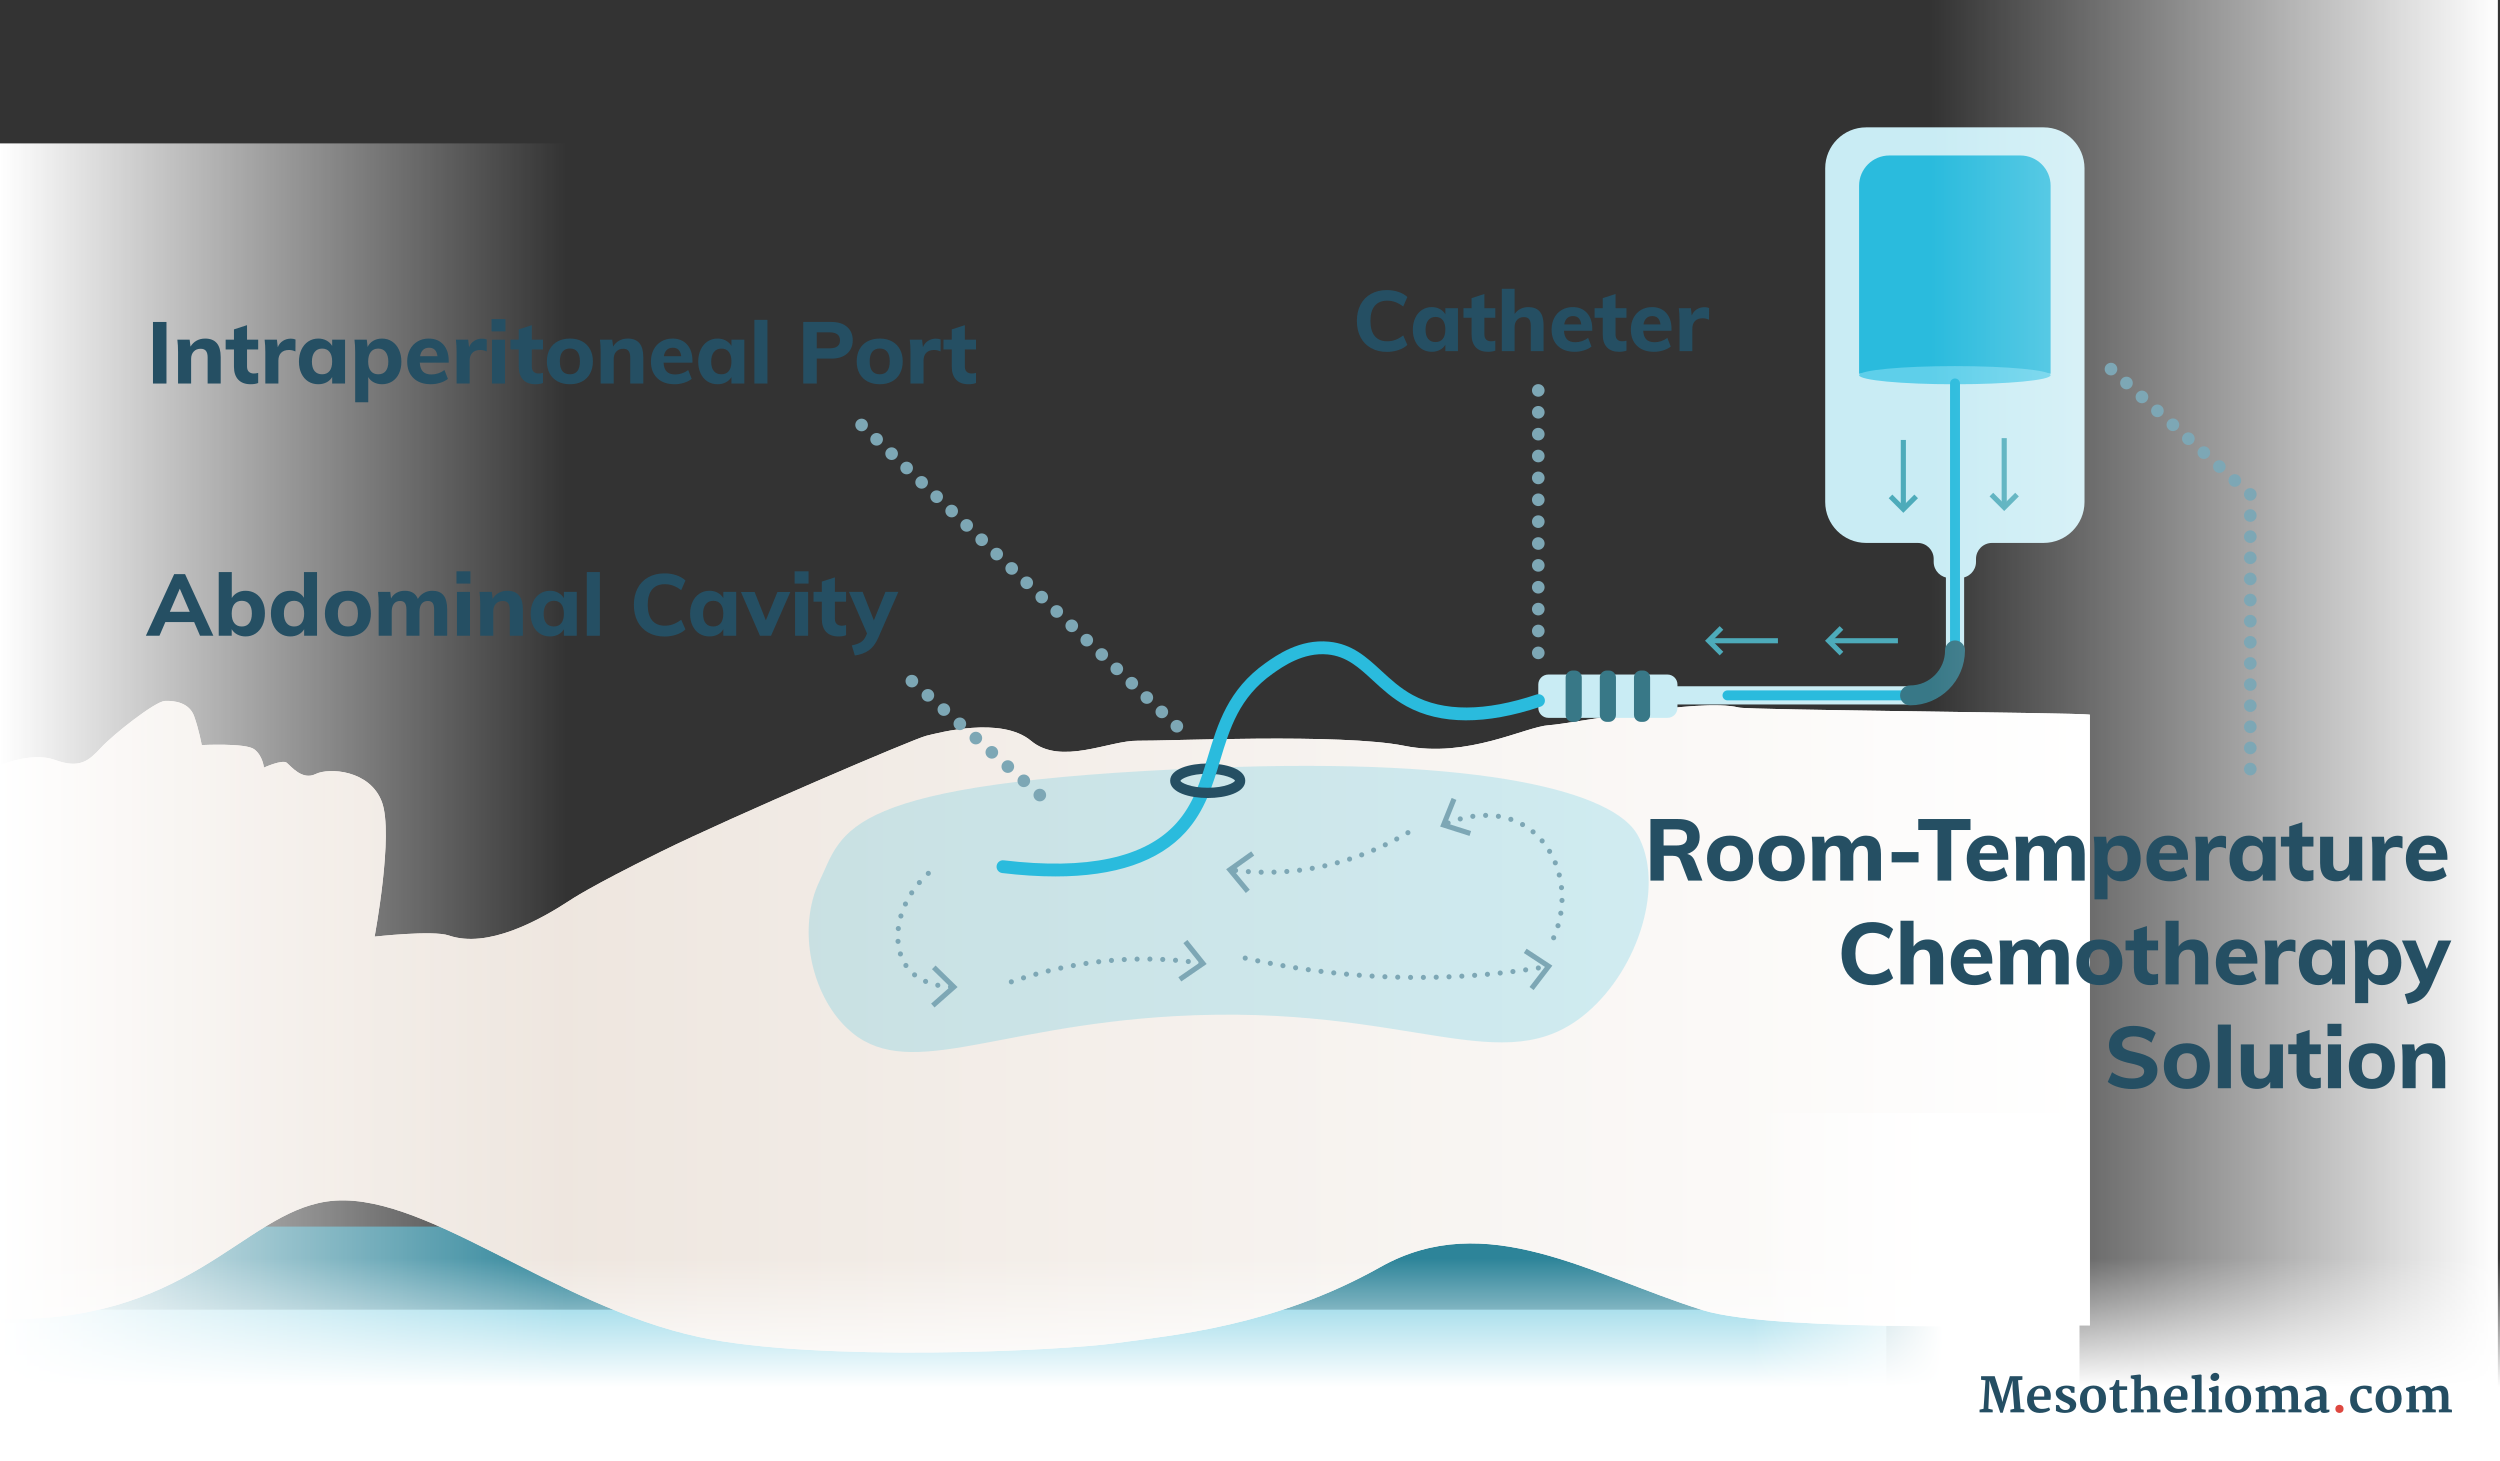 <?xml version="1.0" encoding="UTF-8"?> <svg xmlns="http://www.w3.org/2000/svg" xmlns:xlink="http://www.w3.org/1999/xlink" id="Layer_1" version="1.1" viewBox="0 0 1040.365 608"><rect x="0" y="0" width="1040.365" height="608" fill="#333333" stroke="none"/><defs><style> .st0 { fill: none; } .st1 { fill: url(#linear-gradient2); } .st2 { fill: url(#linear-gradient1); } .st3 { fill: url(#linear-gradient3); } .st4 { fill: url(#linear-gradient5); } .st5 { fill: url(#linear-gradient4); } .st6 { fill: #e3e3e3; } .st7 { fill: url(#linear-gradient); } .st8 { fill: #5ecfea; } .st9 { opacity: .2; } .st9, .st10 { isolation: isolate; } .st9, .st10, .st11 { fill: #2abbdd; } .st10 { opacity: .6; } .st12 { fill: #254f63; } .st13 { fill: #4dabba; } .st14 { fill: #7da7b5; } .st15 { fill: #de4840; } .st16 { fill: #c9ecf4; } .st17 { fill: #387887; } .st18 { clip-path: url(#clippath); } .st19 { fill: #244e63; } </style><linearGradient id="linear-gradient" x1="-109.325" y1="-120.727" x2="869.669" y2="-120.727" gradientTransform="translate(0 548)" gradientUnits="userSpaceOnUse"><stop offset="0" stop-color="#e5d9ce"></stop><stop offset="1" stop-color="#fff"></stop></linearGradient><clipPath id="clippath"><path class="st0" d="M574.452,527.273c44.059-24.803,87.701,3.387,134.018,17.901,30.888,9.681,150.229,6,161.199,6.376v-254.15c-5.867-.854-141.627-1.864-146.061-2.961-16.566-4.1-69.048,6.732-78.977,7.352-9.93.62-33.867,13.896-60.174,8.593s-99.193-1.956-110.982-2.125c-11.79-.17-31.968,10.454-44.397.056-12.43-10.399-38.568-3.33-43.625-2.106-5.059,1.221-80.371,33.414-110.551,48.288-30.181,14.875-37.702,20.176-37.702,20.176-12.768,8.349-34.27,20.198-50.433,14.629-6.603-2.274-30.881.481-30.881.481,0,0,8.011-42.675,3.045-56.027-4.965-13.354-22.047-14.39-27.58-11.638-5.532,2.75-10.185-3.167-12.005-4.678-1.819-1.511-9.52,2-9.52,2,0,0-.462-4.996-4.067-7.65-3.604-2.655-21.81-1.721-21.81-1.721,0,0-1.153-6.425-3.165-12.026-2.01-5.599-8.069-6.534-12.158-6.341-4.089.19-21.485,13.929-26.575,19.439-5.091,5.51-8.889,8.848-19.125,5.126-10.236-3.72-25.557,2.176-33.071,7.722-7.513,5.547-35.866,17.872-35.866,17.872,0,0,7.455-27.067-21.223-30.392,0,0,7.611,4.275,6.887,15.291,0,0-5.581-11.928-22.164-13.631,0,0,9.203,2.633-3.677,32.941-12.879,30.306-19.046,63.229-18.172,78.081.875,14.851,5.936,23.84,5.936,23.84l-10.901-12.93s1.815,60.059,34.745,55.525c0,0-4.724,8.151-3.697,19.254,0,0,3.264-7.767,8.61-3.781,5.345,3.986,22.448,40.964,67.033,42.71,80.86,3.171,103.07-43.515,138.627-48.767,39.152-5.783,93.68,43.395,155.208,56.466,49.29,10.471,150.417,5.684,173.47,2.432,23.056-3.253,65.722-6.826,109.781-31.627h0Z"></path></clipPath><linearGradient id="linear-gradient1" x1="-109.325" y1="-119.36" x2="869.668" y2="-119.36" gradientTransform="translate(0 548)" gradientUnits="userSpaceOnUse"><stop offset="0" stop-color="#e5d9ce"></stop><stop offset="1" stop-color="#fff"></stop></linearGradient><linearGradient id="linear-gradient2" x1="-23955.477" y1="-7955.85" x2="-23719.682" y2="-7955.85" gradientTransform="translate(-23719.682 -7622.014) rotate(-180)" gradientUnits="userSpaceOnUse"><stop offset="0" stop-color="#fff" stop-opacity="0"></stop><stop offset="1" stop-color="#fff"></stop></linearGradient><linearGradient id="linear-gradient3" x1="-29541.105" y1="-9471.953" x2="-29305.31" y2="-9471.953" gradientTransform="translate(30344.785 9775.953)" gradientUnits="userSpaceOnUse"><stop offset="0" stop-color="#fff" stop-opacity="0"></stop><stop offset="1" stop-color="#fff"></stop></linearGradient><linearGradient id="linear-gradient4" x1="-25402.48" y1="-1792.285" x2="-25318.15" y2="-1792.285" gradientTransform="translate(2312.467 25926.15) rotate(90) scale(1 -1)" gradientUnits="userSpaceOnUse"><stop offset="0" stop-color="#fff" stop-opacity="0"></stop><stop offset=".636" stop-color="#fff"></stop></linearGradient><linearGradient id="linear-gradient5" x1="-25144.555" y1="-1725.917" x2="-25008.568" y2="-1725.917" gradientTransform="translate(25873.941 -1190.327) scale(1 -1)" gradientUnits="userSpaceOnUse"><stop offset="0" stop-color="#fff" stop-opacity="0"></stop><stop offset=".583" stop-color="#fff"></stop></linearGradient></defs><g id="Layer_6"><path class="st6" d="M773.095,621.853H-88.155c-6.566,0-11.889-5.323-11.889-11.889v-64.954h885.023v64.954c0,6.566-5.322,11.889-11.884,11.889h0Z"></path><path class="st10" d="M779.014,510.453H-94.076c-23.194,0-41.996,18.802-41.996,41.996v45.241h957.083v-45.241c-.002-23.194-18.805-41.996-41.997-41.996h0Z"></path></g><g id="Layer_2"><g><path id="SVGID" class="st7" d="M574.452,527.273c44.059-24.803,87.701,3.387,134.018,17.901,30.888,9.681,150.229,6,161.199,6.376v-254.15c-5.867-.854-141.627-1.864-146.061-2.961-16.566-4.1-69.048,6.732-78.977,7.352-9.93.62-33.867,13.896-60.174,8.593s-99.193-1.956-110.982-2.125c-11.79-.17-31.968,10.454-44.397.056-12.43-10.399-38.568-3.33-43.625-2.106-5.059,1.221-80.371,33.414-110.551,48.288-30.181,14.875-37.702,20.176-37.702,20.176-12.768,8.349-34.27,20.198-50.433,14.629-6.603-2.274-30.881.481-30.881.481,0,0,8.011-42.675,3.045-56.027-4.965-13.354-22.047-14.39-27.58-11.638-5.532,2.75-10.185-3.167-12.005-4.678-1.819-1.511-9.52,2-9.52,2,0,0-.462-4.996-4.067-7.65-3.604-2.655-21.81-1.721-21.81-1.721,0,0-1.153-6.425-3.165-12.026-2.01-5.599-8.069-6.534-12.158-6.341-4.089.19-21.485,13.929-26.575,19.439-5.091,5.51-8.889,8.848-19.125,5.126-10.236-3.72-25.557,2.176-33.071,7.722-7.513,5.547-35.866,17.872-35.866,17.872,0,0,7.455-27.067-21.223-30.392,0,0,7.611,4.275,6.887,15.291,0,0-5.581-11.928-22.164-13.631,0,0,9.203,2.633-3.677,32.941-12.879,30.306-19.046,63.229-18.172,78.081.875,14.851,5.936,23.84,5.936,23.84l-10.901-12.93s1.815,60.059,34.745,55.525c0,0-4.724,8.151-3.697,19.254,0,0,3.264-7.767,8.61-3.781,5.345,3.986,22.448,40.964,67.033,42.71,80.86,3.171,103.07-43.515,138.627-48.767,39.152-5.783,93.68,43.395,155.208,56.466,49.29,10.471,150.417,5.684,173.47,2.432,23.056-3.253,65.722-6.826,109.781-31.627h0Z"></path><g class="st18"><rect id="SVGID1" class="st2" x="-109.325" y="290.34" width="978.993" height="276.6"></rect></g></g><path class="st9" d="M341.035,366.67c10.112-21.033,7.968-41.062,162.689-47.138,115.177-4.524,167.859,10.317,177.73,27.869,11.457,20.373.689,55.324-20.875,73.864-34.82,29.939-73.334-3.94-171.815,1.606-76.689,4.319-112.247,28.18-136.489,4.817-14.891-14.352-20.52-41.714-11.24-61.018h0Z"></path></g><g id="Layer_14"><path class="st16" d="M776.589,225.94h21.45c3.678,0,6.658,2.98,6.658,6.658v1.24c0,3.678,2.987,6.664,6.665,6.664h4.287c3.678,0,6.658-2.987,6.658-6.664v-1.24c0-3.678,2.987-6.658,6.665-6.658h21.443c9.414,0,17.048-7.633,17.048-17.048V70.047c0-9.414-7.633-17.047-17.048-17.047h-73.825c-9.414,0-17.041,7.633-17.041,17.047v138.845c0,9.415,7.626,17.048,17.04,17.048"></path><path class="st11" d="M853.354,155.535v-78.241c0-6.956-5.635-12.591-12.591-12.591h-54.516c-6.956,0-12.591,5.635-12.591,12.591v78.241h79.698"></path><path class="st8" d="M773.657,156.128c0-2.086,17.84-3.779,39.845-3.779s39.852,1.693,39.852,3.779-17.84,3.786-39.852,3.786-39.845-1.693-39.845-3.786"></path><path class="st11" d="M817.261,94.816c0,2.079-1.68,3.759-3.752,3.759s-3.759-1.68-3.759-3.759,3.759-7.647,3.759-7.647c0,0,3.752,5.575,3.752,7.647"></path><path class="st11" d="M817.261,120.98c0,2.072-1.68,3.752-3.752,3.752s-3.759-1.68-3.759-3.752,3.759-7.647,3.759-7.647c0,0,3.752,5.575,3.752,7.647"></path><polygon class="st13" points="715.633 272.739 709.54 266.646 715.633 260.553 717.142 262.062 712.559 266.646 717.142 271.229 715.633 272.739"></polygon><polygon class="st13" points="739.876 267.714 711.049 267.714 711.049 265.578 739.876 265.578 739.876 267.714"></polygon><polygon class="st13" points="765.565 272.739 759.472 266.646 765.565 260.553 767.075 262.062 762.492 266.646 767.075 271.229 765.565 272.739"></polygon><polygon class="st13" points="789.809 267.714 760.982 267.714 760.982 265.578 789.809 265.578 789.809 267.714"></polygon><polygon class="st13" points="840.135 206.569 834.041 212.662 827.948 206.569 829.458 205.059 834.041 209.643 838.625 205.059 840.135 206.569"></polygon><polygon class="st13" points="835.109 182.326 835.109 211.153 832.974 211.153 832.974 182.326 835.109 182.326"></polygon><polygon class="st13" points="798.159 207.324 792.066 213.417 785.972 207.324 787.482 205.814 792.066 210.398 796.649 205.814 798.159 207.324"></polygon><polygon class="st13" points="793.133 183.08 793.133 211.908 790.998 211.908 790.998 183.08 793.133 183.08"></polygon></g><g id="Layer_15"><path class="st16" d="M693.74,285.589h101.102c4.138,0,7.848-1.662,10.564-4.371,2.709-2.717,4.373-6.426,4.375-10.563v-64.067c0-2.096,1.698-3.792,3.792-3.792s3.792,1.696,3.792,3.792v64.067c.002,6.205-2.527,11.859-6.597,15.927-4.064,4.068-9.719,6.598-15.926,6.591h-101.102c-2.096,0-3.792-1.696-3.792-3.792s1.697-3.792,3.792-3.792h0"></path><path class="st11" d="M718.886,287.313h75.957c4.608,0,8.761-1.862,11.783-4.875,3.019-3.027,4.879-7.178,4.88-11.783v-111.082c0-1.144.926-2.068,2.068-2.068s2.068.924,2.068,2.068v111.082c0,5.737-2.331,10.949-6.092,14.707-3.757,3.758-8.97,6.095-14.707,6.088h-75.957c-1.145,0-2.068-.924-2.068-2.068s.923-2.069,2.068-2.069h0Z"></path><path class="st17" d="M794.843,285.244c4.043,0,7.666-1.627,10.319-4.275,2.648-2.655,4.273-6.274,4.275-10.315,0-2.289,1.852-4.137,4.137-4.137s4.137,1.848,4.137,4.137c.002,6.302-2.566,12.045-6.698,16.168-4.125,4.13-9.869,6.702-16.17,6.695-2.285,0-4.137-1.848-4.137-4.137s1.852-4.136,4.137-4.136h0Z"></path><path class="st16" d="M644.309,280.708h49.601c2.296,0,4.158,1.863,4.158,4.16v9.7c0,2.297-1.862,4.16-4.158,4.16h-49.601c-2.296,0-4.158-1.863-4.158-4.16v-9.7c0-2.297,1.862-4.16,4.158-4.16h0Z"></path><path class="st17" d="M655.32,300.405h-.862c-1.62,0-2.93-1.312-2.93-2.93v-15.513c0-1.618,1.31-2.93,2.93-2.93h.862c1.62,0,2.93,1.312,2.93,2.93v15.513c0,1.618-1.31,2.93-2.93,2.93h0Z"></path><path class="st17" d="M683.761,300.405h-.862c-1.62,0-2.93-1.312-2.93-2.93v-15.513c0-1.618,1.31-2.93,2.93-2.93h.862c1.62,0,2.93,1.312,2.93,2.93v15.513c0,1.618-1.31,2.93-2.93,2.93h0Z"></path><path class="st17" d="M669.544,300.405h-.862c-1.62,0-2.93-1.312-2.93-2.93v-15.513c0-1.618,1.31-2.93,2.93-2.93h.862c1.613,0,2.93,1.312,2.93,2.93v15.513c0,1.618-1.317,2.93-2.93,2.93h0Z"></path><path class="st11" d="M439.152,364.725c-6.856,0-14.22-.468-22.086-1.406-1.464-.175-2.509-1.503-2.334-2.967.174-1.464,1.496-2.51,2.966-2.334,34.645,4.132,58.788-1.036,71.758-15.362,7.215-7.968,10.103-17.544,13.161-27.682,4.154-13.773,8.45-28.015,23.948-38.998,4.644-3.292,14.309-10.144,26.488-8.941,9.674.952,15.574,6.388,21.82,12.144,3.852,3.548,7.834,7.218,12.979,10.035,12.819,7.02,30.162,6.956,51.545-.19,1.399-.466,2.911.288,3.377,1.686.468,1.398-.287,2.91-1.686,3.377-22.849,7.635-41.623,7.571-55.801-.19-5.718-3.131-9.944-7.025-14.031-10.791-5.812-5.355-10.832-9.98-18.727-10.757-10.183-1.004-18.762,5.067-22.879,7.984-14.002,9.923-17.85,22.679-21.923,36.184-3.094,10.258-6.293,20.864-14.314,29.724-11.135,12.298-29.338,18.486-54.26,18.486v-.002Z"></path></g><polygon class="st1" points="0 59.673 235.795 59.673 235.795 608 0 608 0 59.673"></polygon><rect class="st3" x="803.68" width="235.795" height="608"></rect><g><path class="st14" d="M640.149,165.1c-.17,0-.34-.02-.51-.05s-.34-.08-.49-.15c-.159-.07-.319-.15-.46-.24-.14-.1-.279-.21-.399-.33s-.23-.26-.33-.4c-.09-.14-.17-.29-.24-.45-.06-.16-.12-.33-.15-.49-.029-.17-.05-.35-.05-.52,0-.69.28-1.37.771-1.86.12-.12.26-.23.399-.33.141-.09.301-.17.46-.24.15-.06.32-.12.49-.15.851-.17,1.76.11,2.37.72.49.49.771,1.17.771,1.86,0,.17-.011.35-.051.52-.029.16-.08.33-.149.49-.061.16-.141.31-.24.45-.1.15-.2.28-.33.4-.49.49-1.16.77-1.86.77h-.002Z"></path><path class="st14" d="M637.52,262.59c0-1.46,1.181-2.64,2.63-2.64h0c1.45,0,2.631,1.18,2.631,2.64h0c0,1.45-1.181,2.63-2.631,2.63h0c-1.449,0-2.63-1.18-2.63-2.63ZM637.52,253.48c0-1.45,1.181-2.63,2.63-2.63h0c1.45,0,2.631,1.18,2.631,2.63h0c0,1.46-1.181,2.63-2.631,2.63h0c-1.449,0-2.63-1.17-2.63-2.63h0ZM637.52,244.38c0-1.45,1.181-2.63,2.63-2.63h0c1.45,0,2.631,1.18,2.631,2.63h0c0,1.46-1.181,2.63-2.631,2.63h0c-1.449,0-2.63-1.17-2.63-2.63ZM637.52,235.28c0-1.45,1.181-2.63,2.63-2.63h0c1.45,0,2.631,1.18,2.631,2.63h0c0,1.46-1.181,2.63-2.631,2.63h0c-1.449,0-2.63-1.17-2.63-2.63ZM637.52,226.18c0-1.45,1.181-2.63,2.63-2.63h0c1.45,0,2.631,1.18,2.631,2.63h0c0,1.45-1.181,2.63-2.631,2.63h0c-1.449,0-2.63-1.18-2.63-2.63ZM637.52,217.08c0-1.45,1.181-2.63,2.63-2.63h0c1.45,0,2.631,1.18,2.631,2.63h0c0,1.45-1.181,2.63-2.631,2.63h0c-1.449,0-2.63-1.18-2.63-2.63ZM637.52,207.98c0-1.46,1.181-2.63,2.63-2.63h0c1.45,0,2.631,1.17,2.631,2.63h0c0,1.45-1.181,2.63-2.631,2.63h0c-1.449,0-2.63-1.18-2.63-2.63ZM637.52,198.88c0-1.46,1.181-2.64,2.63-2.64h0c1.45,0,2.631,1.18,2.631,2.64h0c0,1.45-1.181,2.63-2.631,2.63h0c-1.449,0-2.63-1.18-2.63-2.63ZM637.52,189.77c0-1.45,1.181-2.63,2.63-2.63h0c1.45,0,2.631,1.18,2.631,2.63h0c0,1.46-1.181,2.63-2.631,2.63h0c-1.449,0-2.63-1.17-2.63-2.63ZM637.52,180.67c0-1.45,1.181-2.63,2.63-2.63h0c1.45,0,2.631,1.18,2.631,2.63h0c0,1.46-1.181,2.63-2.631,2.63h0c-1.449,0-2.63-1.17-2.63-2.63ZM637.52,171.57c0-1.45,1.181-2.63,2.63-2.63h0c1.45,0,2.631,1.18,2.631,2.63h0c0,1.45-1.181,2.63-2.631,2.63h0c-1.449,0-2.63-1.18-2.63-2.63Z"></path><path class="st14" d="M640.149,274.32c-.17,0-.34-.02-.51-.05-.17-.04-.34-.09-.49-.15-.159-.07-.319-.15-.46-.24-.14-.1-.279-.21-.399-.33-.49-.49-.771-1.17-.771-1.86,0-.7.28-1.37.771-1.86.12-.12.26-.23.399-.33.141-.1.301-.18.46-.24.15-.07.32-.12.49-.15.851-.17,1.76.1,2.37.72.49.48.771,1.16.771,1.86,0,.69-.28,1.37-.771,1.86-.49.49-1.16.77-1.86.77h0Z"></path></g><g><path class="st14" d="M358.55,179.48c-.69,0-1.37-.28-1.86-.77s-.77-1.17-.77-1.86c0-.7.28-1.38.77-1.87.61-.61,1.52-.89,2.38-.71.16.03.33.08.49.15.16.06.31.14.45.24.15.09.28.2.4.32.49.49.77,1.17.77,1.87,0,.69-.28,1.37-.77,1.86-.12.12-.25.23-.4.32-.14.1-.29.18-.45.25-.16.06-.33.11-.49.15-.17.03-.35.05-.52.05h0Z"></path><path class="st14" d="M481.67,298.15c-1.05-1-1.09-2.67-.08-3.72h0c1-1.05,2.67-1.09,3.72-.08h0c1.05,1,1.09,2.67.08,3.72h0c-.51.54-1.21.81-1.9.81h0c-.65,0-1.31-.24-1.82-.73ZM475.42,292.18c-1.05-1-1.08-2.67-.08-3.72h0c1.01-1.05,2.67-1.09,3.72-.08h0c1.05,1,1.09,2.66.09,3.72h0c-.52.54-1.21.81-1.91.81h0c-.65,0-1.31-.24-1.82-.73ZM469.18,286.21c-1.05-1-1.09-2.67-.09-3.72h0c1.01-1.05,2.67-1.09,3.72-.08h0c1.06,1,1.09,2.67.09,3.72h0c-.52.54-1.21.81-1.9.81h0c-.66,0-1.31-.24-1.82-.73ZM462.93,280.24c-1.05-1-1.09-2.67-.08-3.72h0c1-1.05,2.67-1.09,3.72-.08h0c1.05,1,1.09,2.66.08,3.72h0c-.51.54-1.21.81-1.9.81h0c-.66,0-1.31-.24-1.82-.73ZM456.68,274.27c-1.05-1-1.09-2.67-.08-3.72h0c1-1.05,2.67-1.09,3.72-.08h0c1.05,1,1.09,2.66.08,3.72h0c-.51.54-1.21.81-1.9.81h0c-.65,0-1.31-.24-1.82-.73ZM450.44,268.3c-1.05-1.01-1.09-2.67-.09-3.72h0c1.01-1.05,2.67-1.09,3.72-.08h0c1.06,1,1.09,2.67.09,3.72h0c-.52.54-1.21.81-1.9.81h0c-.66,0-1.31-.24-1.82-.73ZM444.19,262.33c-1.05-1-1.09-2.67-.08-3.72h0c1-1.05,2.67-1.09,3.72-.08h0c1.05,1,1.08,2.66.08,3.72h0c-.52.54-1.21.81-1.9.81h0c-.66,0-1.31-.24-1.82-.73ZM437.94,256.36c-1.05-1-1.08-2.67-.08-3.72h0c1-1.05,2.67-1.09,3.72-.08h0c1.05,1,1.09,2.66.08,3.72h0c-.51.54-1.21.81-1.9.81h0c-.65,0-1.31-.24-1.82-.73h0ZM431.7,250.39c-1.05-1.01-1.09-2.67-.09-3.72h0c1.01-1.05,2.67-1.09,3.72-.09h0c1.05,1.01,1.09,2.68.09,3.73h0c-.52.54-1.21.81-1.91.81h0c-.65,0-1.3-.24-1.81-.73ZM425.45,244.42c-1.05-1-1.09-2.67-.08-3.72h0c1-1.05,2.67-1.09,3.72-.09h0c1.05,1.01,1.08,2.67.08,3.73h0c-.52.54-1.21.81-1.9.81h0c-.66,0-1.31-.24-1.82-.73ZM419.2,238.45c-1.05-1-1.09-2.67-.08-3.72h0c1-1.05,2.67-1.09,3.72-.08h0c1.05,1,1.09,2.66.08,3.72h0c-.51.54-1.21.81-1.9.81h0c-.65,0-1.31-.24-1.82-.73ZM412.95,232.48c-1.04-1.01-1.08-2.67-.08-3.72h0c1.01-1.05,2.67-1.09,3.72-.09h0c1.05,1.01,1.09,2.68.09,3.73h0c-.52.54-1.21.81-1.91.81h0c-.65,0-1.31-.24-1.82-.73ZM406.71,226.51c-1.05-1-1.09-2.67-.08-3.72h0c1-1.05,2.67-1.09,3.72-.09h0c1.05,1.01,1.08,2.67.08,3.73h0c-.52.54-1.21.81-1.9.81h0c-.66,0-1.31-.24-1.82-.73ZM400.46,220.54c-1.05-1-1.09-2.67-.08-3.72h0c1-1.05,2.67-1.09,3.72-.08h0c1.05,1,1.09,2.66.08,3.72h0c-.51.54-1.21.81-1.9.81h0c-.65,0-1.31-.24-1.82-.73ZM394.21,214.57c-1.04-1.01-1.08-2.67-.08-3.72h0c1-1.05,2.67-1.09,3.72-.09h0c1.05,1.01,1.09,2.68.09,3.72h0c-.52.55-1.21.82-1.91.82h0c-.65,0-1.31-.24-1.82-.73h0ZM387.97,208.6c-1.05-1-1.09-2.67-.09-3.72h0c1.01-1.05,2.67-1.09,3.72-.09h0c1.05,1.01,1.09,2.67.09,3.73h0c-.52.54-1.21.81-1.9.81h0c-.66,0-1.31-.24-1.82-.73ZM381.72,202.63c-1.05-1-1.09-2.67-.08-3.72h0c1-1.05,2.67-1.09,3.72-.08h0c1.05,1,1.09,2.66.08,3.72h0c-.51.54-1.21.81-1.9.81h0c-.65,0-1.31-.24-1.82-.73ZM375.47,196.66c-1.05-1.01-1.08-2.67-.08-3.72h0c1-1.05,2.67-1.09,3.72-.09h0c1.05,1.01,1.09,2.67.09,3.72h0c-.52.55-1.21.82-1.91.82h0c-.65,0-1.31-.24-1.82-.73h0ZM369.23,190.69c-1.05-1-1.09-2.67-.09-3.72h0c1.01-1.05,2.67-1.09,3.72-.09h0c1.05,1.01,1.09,2.67.09,3.73h0c-.52.54-1.21.81-1.9.81h0c-.66,0-1.31-.24-1.82-.73ZM362.98,184.72c-1.05-1.01-1.09-2.67-.08-3.72h0c1-1.05,2.67-1.09,3.72-.08h0c1.05,1,1.09,2.66.08,3.72h0c-.52.54-1.21.81-1.9.81h0c-.65,0-1.31-.24-1.82-.73Z"></path><path class="st14" d="M489.74,304.85c-.18,0-.35-.02-.52-.05-.17-.04-.33-.09-.49-.15-.16-.07-.31-.15-.46-.25-.14-.09-.27-.2-.4-.32-.12-.12-.23-.26-.32-.4-.1-.14-.18-.3-.24-.46-.07-.16-.12-.32-.16-.49-.03-.17-.05-.34-.05-.51,0-.7.28-1.37.77-1.86.13-.13.26-.24.4-.33.15-.1.3-.18.46-.24.16-.07.32-.12.49-.15.34-.07.69-.07,1.03,0,.17.03.33.08.49.15.16.06.31.14.46.24.14.09.27.2.4.33.49.49.77,1.16.77,1.86,0,.17-.02.34-.05.51-.04.17-.09.33-.15.49-.07.16-.15.32-.25.46-.09.14-.2.28-.32.4-.13.12-.26.23-.4.32-.15.1-.3.18-.46.25-.16.06-.32.11-.49.15-.17.03-.34.05-.51.05Z"></path></g><g><path class="st14" d="M878.479,156.22c-.689,0-1.37-.28-1.859-.77-.49-.49-.771-1.17-.771-1.86s.28-1.37.771-1.86c.609-.61,1.52-.89,2.38-.72.16.03.33.08.49.15.159.07.31.15.449.24.15.1.28.21.4.33.49.49.77,1.17.77,1.86s-.279,1.37-.77,1.86c-.12.12-.25.23-.4.33-.14.09-.29.17-.449.24-.16.07-.33.12-.49.15-.17.03-.351.05-.521.05Z"></path><path class="st14" d="M928.25,201.91c-1.08-.97-1.17-2.64-.2-3.72h0c.97-1.08,2.64-1.17,3.72-.2h0c1.08.98,1.17,2.64.19,3.72h0c-.521.58-1.23.87-1.95.87h0c-.63,0-1.26-.22-1.76-.67h0ZM921.81,196.11c-1.08-.97-1.17-2.63-.2-3.71h0c.971-1.08,2.641-1.17,3.71-.2h0c1.091.97,1.181,2.64.2,3.72h0c-.52.57-1.229.87-1.95.87h0c-.63,0-1.26-.23-1.76-.68ZM915.37,190.32c-1.08-.97-1.17-2.64-.2-3.72h0c.97-1.08,2.64-1.17,3.72-.2h0c1.08.98,1.16,2.64.19,3.72h0c-.521.58-1.24.87-1.96.87h0c-.62,0-1.25-.22-1.75-.67h0ZM908.93,184.52c-1.09-.97-1.17-2.63-.2-3.72h0c.971-1.07,2.641-1.16,3.721-.19h0c1.069.97,1.159,2.64.189,3.72h0c-.52.57-1.229.87-1.95.87h0c-.63,0-1.26-.23-1.76-.68ZM902.49,178.73c-1.091-.97-1.181-2.64-.2-3.72h0c.97-1.08,2.63-1.17,3.71-.2h0c1.09.98,1.17,2.64.2,3.72h0c-.521.58-1.24.87-1.96.87h0c-.62,0-1.25-.22-1.75-.67ZM896.04,172.93c-1.08-.97-1.16-2.63-.19-3.72h0c.97-1.08,2.63-1.16,3.71-.19h0c1.08.97,1.17,2.63.2,3.72h0c-.52.57-1.24.87-1.96.87h0c-.62,0-1.25-.23-1.76-.68ZM889.6,167.14c-1.08-.97-1.17-2.64-.189-3.72h0c.97-1.08,2.63-1.17,3.71-.2h0c1.08.98,1.17,2.64.199,3.72h0c-.52.58-1.239.87-1.96.87h0c-.63,0-1.25-.22-1.76-.67h0ZM883.16,161.34c-1.08-.97-1.17-2.63-.19-3.72h0c.97-1.08,2.63-1.16,3.71-.19h0c1.08.97,1.17,2.63.2,3.72h0c-.521.57-1.24.87-1.96.87h0c-.62,0-1.26-.23-1.76-.68Z"></path><path class="st14" d="M936.45,208.38c-.17,0-.351-.02-.521-.05-.16-.04-.33-.09-.49-.15-.159-.07-.31-.15-.449-.25-.15-.09-.28-.2-.4-.32-.12-.13-.23-.26-.33-.4-.09-.15-.18-.3-.24-.46-.069-.16-.12-.32-.149-.49-.04-.17-.051-.34-.051-.51,0-.7.28-1.38.771-1.86.12-.13.25-.24.4-.33.14-.1.29-.18.449-.24.16-.07.33-.12.49-.15.34-.07.69-.07,1.03,0,.17.03.34.08.49.15.159.06.319.14.46.24.14.09.279.2.399.33.49.48.771,1.16.771,1.86,0,.17-.021.34-.05.51-.04.17-.091.33-.15.49-.07.16-.15.31-.24.46-.1.14-.21.27-.33.4-.12.12-.26.23-.399.32-.141.1-.301.18-.46.25-.15.06-.32.11-.49.15-.17.03-.34.05-.51.05h0Z"></path><path class="st14" d="M933.81,311.25c0-1.46,1.19-2.64,2.641-2.64h0c1.449,0,2.63,1.18,2.63,2.64h0c0,1.45-1.181,2.63-2.63,2.63h0c-1.45,0-2.641-1.18-2.641-2.63ZM933.81,302.45c0-1.45,1.19-2.63,2.641-2.63h0c1.449,0,2.63,1.18,2.63,2.63h0c0,1.46-1.181,2.63-2.63,2.63h0c-1.45,0-2.641-1.17-2.641-2.63ZM933.81,293.66c0-1.45,1.19-2.63,2.641-2.63h0c1.449,0,2.63,1.18,2.63,2.63h0c0,1.45-1.181,2.63-2.63,2.63h0c-1.45,0-2.641-1.18-2.641-2.63ZM933.81,284.87c0-1.45,1.19-2.63,2.641-2.63h0c1.449,0,2.63,1.18,2.63,2.63h0c0,1.45-1.181,2.63-2.63,2.63h0c-1.45,0-2.641-1.18-2.641-2.63ZM933.81,276.08c0-1.45,1.19-2.63,2.641-2.63h0c1.449,0,2.63,1.18,2.63,2.63h0c0,1.45-1.181,2.63-2.63,2.63h0c-1.45,0-2.641-1.18-2.641-2.63ZM933.81,267.29c0-1.46,1.19-2.63,2.641-2.63h0c1.449,0,2.63,1.17,2.63,2.63h0c0,1.45-1.181,2.63-2.63,2.63h0c-1.45,0-2.641-1.18-2.641-2.63ZM933.81,258.5c0-1.46,1.19-2.64,2.641-2.64h0c1.449,0,2.63,1.18,2.63,2.64h0c0,1.45-1.181,2.63-2.63,2.63h0c-1.45,0-2.641-1.18-2.641-2.63ZM933.81,249.7c0-1.45,1.19-2.63,2.641-2.63h0c1.449,0,2.63,1.18,2.63,2.63h0c0,1.46-1.181,2.64-2.63,2.64h0c-1.45,0-2.641-1.18-2.641-2.64ZM933.81,240.91c0-1.45,1.19-2.63,2.641-2.63h0c1.449,0,2.63,1.18,2.63,2.63h0c0,1.45-1.181,2.63-2.63,2.63h0c-1.45,0-2.641-1.18-2.641-2.63ZM933.81,232.12c0-1.45,1.19-2.63,2.641-2.63h0c1.449,0,2.63,1.18,2.63,2.63h0c0,1.45-1.181,2.63-2.63,2.63h0c-1.45,0-2.641-1.18-2.641-2.63ZM933.81,223.33c0-1.45,1.19-2.63,2.641-2.63h0c1.449,0,2.63,1.18,2.63,2.63h0c0,1.45-1.181,2.63-2.63,2.63h0c-1.45,0-2.641-1.18-2.641-2.63ZM933.81,214.54c0-1.46,1.19-2.63,2.641-2.63h0c1.449,0,2.63,1.17,2.63,2.63h0c0,1.45-1.181,2.63-2.63,2.63h0c-1.45,0-2.641-1.18-2.641-2.63Z"></path><path class="st14" d="M936.45,322.67c-.7,0-1.381-.28-1.86-.77-.49-.49-.771-1.17-.771-1.86,0-.18.011-.35.051-.52.029-.17.08-.33.149-.49.061-.16.15-.31.24-.45.1-.15.21-.28.33-.41.12-.12.25-.23.4-.32.14-.1.29-.18.449-.25.16-.06.33-.11.49-.14.34-.07.69-.07,1.03,0,.17.03.34.08.49.14.159.07.319.15.46.25.14.09.279.2.399.32.12.13.23.26.33.41.09.14.17.29.24.45.06.16.11.32.15.49.029.17.05.34.05.52,0,.69-.28,1.37-.771,1.86-.12.12-.26.23-.399.32-.141.1-.301.18-.46.25-.15.06-.32.11-.49.15-.17.03-.34.05-.51.05h.003Z"></path></g><g><path class="st14" d="M379.47,286.07c-.17,0-.34-.02-.51-.06-.17-.03-.33-.08-.49-.15-.16-.06-.31-.14-.46-.24-.14-.09-.28-.2-.4-.33-.49-.49-.77-1.17-.77-1.86,0-.17.02-.34.05-.51.04-.17.09-.33.15-.49.07-.16.15-.31.25-.46.09-.14.2-.28.32-.4.98-.98,2.75-.98,3.73,0,.12.12.23.26.32.4.1.15.18.3.24.46.07.16.12.32.16.49.03.17.05.34.05.51,0,.69-.28,1.37-.77,1.86-.13.13-.26.24-.4.33-.15.1-.3.18-.46.24-.16.07-.32.12-.49.15-.17.04-.34.06-.52.06h0Z"></path><path class="st14" d="M424.31,326.899c-1.09-.97-1.19-2.63-.22-3.72h0c.97-1.08,2.63-1.18,3.72-.21h0c1.08.96,1.18,2.63.21,3.71h0c-.52.59-1.24.88-1.96.88h0c-.63,0-1.25-.21-1.75-.66ZM417.65,320.97c-1.08-.97-1.18-2.63-.21-3.72h0c.96-1.08,2.63-1.18,3.71-.21h0c1.09.97,1.18,2.63.22,3.71h0c-.52.59-1.24.89-1.97.89h0c-.62,0-1.25-.22-1.75-.67ZM411,315.04c-1.09-.97-1.18-2.63-.22-3.71h0c.97-1.09,2.63-1.19,3.72-.22h0c1.08.97,1.18,2.63.21,3.72h0c-.52.58-1.24.88-1.96.88h0c-.62,0-1.25-.22-1.75-.67ZM404.34,309.11c-1.08-.96-1.18-2.63-.21-3.71h0c.97-1.09,2.63-1.18,3.71-.22h0c1.09.97,1.18,2.63.22,3.72h0c-.52.58-1.24.88-1.97.88h0c-.62,0-1.25-.22-1.75-.67ZM397.69,303.18c-1.09-.96-1.18-2.63-.22-3.71h0c.97-1.09,2.63-1.18,3.72-.22h0c1.08.97,1.18,2.63.21,3.72h0c-.52.58-1.24.88-1.96.88h0c-.63,0-1.25-.22-1.75-.67ZM391.03,297.26c-1.08-.97-1.18-2.63-.21-3.72h0c.97-1.08,2.63-1.18,3.71-.21h0c1.09.96,1.19,2.63.22,3.71h0c-.52.58-1.24.88-1.97.88h0c-.62,0-1.25-.22-1.75-.66ZM384.38,291.33c-1.09-.97-1.18-2.63-.21-3.72h0c.96-1.08,2.63-1.18,3.71-.21h0c1.09.96,1.18,2.63.21,3.71h0c-.52.59-1.24.88-1.96.88h0c-.62,0-1.25-.22-1.75-.66Z"></path><path class="st14" d="M432.71,333.49c-.17,0-.34-.011-.51-.051-.17-.029-.34-.08-.49-.149-.16-.061-.32-.15-.46-.24-.14-.1-.28-.21-.4-.33-.49-.49-.77-1.17-.77-1.86s.28-1.369.77-1.859c.61-.61,1.52-.9,2.38-.72.16.029.33.079.49.149.16.07.31.15.45.24.15.1.28.21.4.33.49.49.77,1.17.77,1.859,0,.171-.01.351-.05.521-.03.16-.08.33-.15.49-.06.16-.15.31-.24.449-.1.15-.21.28-.33.4-.48.49-1.16.771-1.86.771h0Z"></path></g><g><path class="st12" d="M570.529,144.832c-1.891-1.068-3.342-2.572-4.352-4.51s-1.516-4.198-1.516-6.782c0-2.56.506-4.81,1.516-6.747,1.01-1.938,2.461-3.436,4.352-4.492,1.891-1.058,4.104-1.586,6.641-1.586,1.668,0,3.26.253,4.775.758,1.514.505,2.752,1.216,3.717,2.132l-1.727,3.945c-1.127-.845-2.227-1.462-3.295-1.85s-2.189-.581-3.365-.581c-2.254,0-3.98.717-5.178,2.149-1.199,1.433-1.797,3.523-1.797,6.271,0,2.771.598,4.88,1.797,6.324,1.197,1.444,2.924,2.167,5.178,2.167,1.176,0,2.297-.194,3.365-.581,1.068-.388,2.168-1.005,3.295-1.851l1.727,3.946c-.965.916-2.203,1.627-3.717,2.132-1.516.505-3.107.758-4.775.758-2.537.002-4.75-.532-6.641-1.602h0Z"></path><path class="st12" d="M606.73,128.255v17.863h-5.25v-2.643c-.539.916-1.303,1.633-2.289,2.149s-2.104.775-3.348.775c-1.551,0-2.918-.376-4.105-1.128-1.186-.751-2.113-1.826-2.783-3.224-.668-1.397-1.004-3.013-1.004-4.845s.336-3.465,1.004-4.897c.67-1.433,1.604-2.542,2.801-3.329,1.199-.787,2.561-1.181,4.088-1.181,1.244,0,2.361.271,3.348.811s1.75,1.269,2.289,2.185v-2.537h5.249,0ZM600.424,141.01c.705-.893,1.057-2.185,1.057-3.876s-.352-2.989-1.057-3.894c-.705-.903-1.715-1.356-3.029-1.356s-2.338.471-3.066,1.409c-.729.94-1.092,2.244-1.092,3.911s.357,2.942,1.074,3.823,1.744,1.321,3.084,1.321c1.314,0,2.324-.445,3.029-1.338h0Z"></path><path class="st12" d="M617.722,132.237v6.94c0,.987.258,1.709.775,2.167.516.458,1.186.688,2.008.688.518,0,1.104-.082,1.762-.247v4.123c-.846.328-1.867.493-3.064.493-2.209,0-3.895-.622-5.057-1.868-1.162-1.244-1.744-2.994-1.744-5.249v-7.047h-3.383v-3.981h3.383v-4.192l5.32-1.727v5.919h4.545v3.981h-4.545Z"></path><path class="st12" d="M642.351,135.302v10.816h-5.32v-10.57c0-1.244-.23-2.154-.688-2.73-.459-.575-1.18-.863-2.168-.863-1.174,0-2.113.376-2.818,1.128s-1.057,1.762-1.057,3.03v10.006h-5.32v-25.932h5.32v10.499c.635-.938,1.445-1.655,2.432-2.148s2.078-.74,3.275-.74c4.229,0,6.344,2.501,6.344,7.504h0Z"></path><path class="st12" d="M662.609,137.627h-11.768c.094,1.668.529,2.884,1.303,3.646.775.764,1.926,1.146,3.453,1.146.916,0,1.832-.152,2.748-.458s1.762-.752,2.537-1.339l1.41,3.594c-.846.682-1.898,1.215-3.154,1.603s-2.52.582-3.787.582c-3.008,0-5.367-.828-7.082-2.484-1.715-1.656-2.572-3.916-2.572-6.782,0-1.809.371-3.423,1.109-4.845.74-1.421,1.779-2.524,3.119-3.312,1.338-.787,2.854-1.181,4.545-1.181,2.514,0,4.498.816,5.955,2.448,1.455,1.634,2.184,3.835,2.184,6.606v.776ZM652.162,132.412c-.621.588-1.027,1.445-1.215,2.572h7.082c-.281-2.302-1.422-3.453-3.418-3.453-1.01,0-1.826.294-2.449.881h0Z"></path><path class="st12" d="M672.299,132.237v6.94c0,.987.258,1.709.775,2.167.516.458,1.186.688,2.008.688.518,0,1.104-.082,1.762-.247v4.123c-.846.328-1.867.493-3.064.493-2.209,0-3.895-.622-5.057-1.868-1.162-1.244-1.744-2.994-1.744-5.249v-7.047h-3.383v-3.981h3.383v-4.192l5.32-1.727v5.919h4.545v3.981h-4.545Z"></path><path class="st12" d="M695.588,137.627h-11.768c.094,1.668.529,2.884,1.303,3.646.775.764,1.926,1.146,3.453,1.146.916,0,1.832-.152,2.748-.458s1.762-.752,2.537-1.339l1.41,3.594c-.846.682-1.898,1.215-3.154,1.603s-2.52.582-3.787.582c-3.008,0-5.367-.828-7.082-2.484-1.715-1.656-2.572-3.916-2.572-6.782,0-1.809.371-3.423,1.109-4.845.74-1.421,1.779-2.524,3.119-3.312,1.338-.787,2.854-1.181,4.545-1.181,2.514,0,4.498.816,5.955,2.448,1.455,1.634,2.184,3.835,2.184,6.606v.776ZM685.14,132.412c-.621.588-1.027,1.445-1.215,2.572h7.082c-.281-2.302-1.422-3.453-3.418-3.453-1.009,0-1.826.294-2.449.881h0Z"></path><path class="st12" d="M711.23,128.185l-.035,4.862c-.869-.399-1.738-.6-2.607-.6-1.408,0-2.482.383-3.223,1.146-.74.764-1.109,1.826-1.109,3.188v9.337h-5.32v-12.755c0-1.902-.096-3.604-.283-5.108h5.004l.352,3.065c.447-1.128,1.146-1.991,2.098-2.59s2.025-.898,3.223-.898c.75,0,1.385.118,1.9.353h0Z"></path></g><path class="st12" d="M502.583,332.094c-7.528,0-15.63-2.248-15.63-7.183s8.102-7.182,15.63-7.182,15.63,2.248,15.63,7.182-8.102,7.183-15.63,7.183ZM502.583,322c-7.225,0-11.108,2.142-11.365,2.957.257.725,4.142,2.866,11.365,2.866s11.108-2.142,11.365-2.956c-.257-.725-4.141-2.867-11.365-2.867Z"></path><g><path class="st14" d="M395.51,411.74c-.59-.021-1.04-.521-1.02-1.11h0c.03-.59.53-1.05,1.12-1.021h0c.59.03,1.04.53,1.02,1.11h0c-.03.58-.5,1.021-1.07,1.021h-.05ZM390.04,411.05c-.58-.12-.94-.69-.82-1.27h0c.12-.57.69-.94,1.27-.82h0c.57.13.94.689.82,1.27h0c-.11.5-.55.84-1.04.84h0c-.08,0-.15,0-.23-.02h0ZM384.75,409.38h0c-.54-.24-.79-.87-.55-1.4h0c.23-.54.86-.79,1.4-.56h0c.54.24.79.87.56,1.41h0c-.18.399-.57.64-.98.64h0c-.15,0-.29-.03-.43-.09h0ZM379.94,406.52c-.47-.37-.54-1.04-.17-1.5h0c.36-.46,1.03-.54,1.5-.17h0c.46.36.53,1.04.16,1.5h0c-.21.26-.52.4-.83.4h0c-.23,0-.47-.08-.66-.23h0ZM376.11,402.37c-.33-.49-.19-1.16.29-1.48h0c.49-.33,1.16-.2,1.48.29h0c.33.49.2,1.16-.29,1.48h0c-.18.12-.39.18-.59.18h0c-.35,0-.68-.16-.89-.47ZM373.69,397.3c-.17-.57.13-1.17.7-1.35h0c.56-.181,1.16.14,1.34.699h0c.18.561-.13,1.16-.7,1.341h0c-.1.029-.21.05-.32.05h0c-.45,0-.87-.29-1.02-.74ZM372.65,391.819h0c-.05-.59.39-1.1.98-1.14h0c.59-.05,1.1.39,1.15.98h0c.04.59-.4,1.1-.99,1.149h-.08c-.55,0-1.02-.43-1.06-.99h0ZM373.71,387.47c-.59-.07-1.01-.6-.94-1.18h0c.07-.59.6-1.01,1.19-.94h0c.58.07,1,.601.93,1.19h0v-.01h0c-.06.55-.52.949-1.06.949h0c-.04,0-.08,0-.12-.01h0ZM374.61,382.21c-.57-.16-.89-.76-.73-1.32h0c.17-.57.76-.89,1.33-.729h0c.56.17.89.76.72,1.33h0c-.14.46-.56.77-1.02.77h0c-.1,0-.2-.02-.3-.05h0ZM376.35,377.17c-.54-.25-.77-.89-.52-1.42h0c.25-.53.89-.771,1.42-.521h0c.54.25.77.891.52,1.42h0c-.18.391-.57.62-.97.62h0c-.15,0-.31-.029-.45-.1h0ZM378.81,372.439c-.49-.33-.63-.989-.31-1.479h0c.32-.49.98-.63,1.48-.311h0c.49.32.63.98.31,1.48h0c-.2.31-.55.479-.9.479h0c-.2,0-.4-.06-.58-.17h0ZM381.9,368.09c-.45-.39-.5-1.06-.11-1.51h0c.38-.45,1.05-.5,1.5-.11h0c.45.38.5,1.05.12,1.5h0c-.21.25-.51.37-.81.37h0c-.25,0-.5-.08-.7-.25ZM385.52,364.17c-.4-.44-.36-1.11.07-1.51h0c.44-.4,1.11-.37,1.51.069h0c.4.431.37,1.11-.07,1.5h0c-.2.19-.46.29-.72.29h0c-.29,0-.58-.12-.79-.35h0Z"></path><polygon class="st14" points="388.892 419.252 387.475 417.652 395.364 410.68 387.833 403.32 389.328 401.793 398.498 410.758 388.892 419.252"></polygon></g><g><path class="st14" d="M419.86,408.93c-.19-.56.1-1.17.66-1.36h0c.56-.189,1.17.11,1.36.671h0c.19.55-.11,1.159-.67,1.35h0c-.11.04-.23.06-.34.06h0c-.45,0-.86-.279-1.01-.72h0ZM424.92,407.24c-.17-.561.14-1.16.71-1.341h0c.56-.17,1.16.141,1.33.7h0c.18.57-.14,1.17-.7,1.34h0c-.11.03-.22.051-.32.051h0c-.46,0-.88-.29-1.02-.75h0ZM430.03,405.7c-.15-.57.18-1.16.74-1.32h0c.57-.16,1.16.17,1.32.74h0c.16.569-.17,1.16-.74,1.319h0c-.1.03-.19.04-.29.04h0c-.47,0-.9-.31-1.03-.779ZM435.19,404.31c-.14-.569.21-1.149.78-1.29h0c.57-.149,1.15.21,1.29.78h0c.14.57-.21,1.15-.78,1.29h0c-.09.02-.17.03-.26.03h0c-.48,0-.91-.33-1.03-.811h0ZM440.38,403.08c-.12-.58.24-1.15.82-1.271h0c.58-.13,1.14.24,1.27.811h0c.12.58-.24,1.149-.82,1.27h0c-.08.021-.15.03-.23.03h0c-.49,0-.93-.34-1.04-.84h0ZM445.61,402c-.1-.58.28-1.141.86-1.24h0c.58-.11,1.13.28,1.24.86h0c.11.58-.28,1.13-.86,1.239h0c-.06.011-.13.021-.19.021h0c-.5,0-.96-.36-1.05-.88ZM450.87,401.09c-.08-.58.32-1.13.9-1.21h0c.58-.09,1.13.31,1.21.89h0c.09.59-.31,1.13-.89,1.221h0c-.06.01-.11.01-.17.01h0c-.51,0-.97-.38-1.05-.91h0ZM499.64,401.87h0c-.58-.08-.98-.63-.9-1.21h0c.09-.58.63-.99,1.21-.9h0c.59.09.99.63.9,1.21h0c-.07.53-.53.91-1.05.91h0c-.05,0-.11,0-.16-.01ZM456.16,400.35c-.07-.59.35-1.12.93-1.189h0c.59-.061,1.12.35,1.19.939h0c.07.58-.35,1.12-.94,1.181h0c-.04.01-.08.01-.13.01h0c-.53,0-.99-.4-1.05-.94h0ZM494.38,401.189c-.58-.069-1-.6-.94-1.18h0c.07-.59.6-1.01,1.19-.95h0c.58.07,1,.601.93,1.19h0c-.06.54-.52.939-1.06.939h-.12ZM461.47,399.77c-.05-.58.38-1.1.97-1.149h0c.59-.051,1.1.39,1.15.97h0c.05.59-.38,1.11-.97,1.16h-.09c-.55,0-1.02-.42-1.06-.98h0ZM489.11,400.67c-.59-.04-1.03-.561-.98-1.15h0c.04-.58.56-1.02,1.15-.97h0v-.01h0c.58.05,1.02.569.97,1.16h0c-.04.55-.51.979-1.06.979h0c-.03,0-.05,0-.08-.01h0ZM467.91,400.38c-.59.03-1.09-.42-1.12-1.01h0c-.03-.58.42-1.09,1.01-1.12h0c.59-.03,1.09.42,1.12,1.01h0c.03.59-.42,1.09-1.01,1.13h0c-.59.021,0,0,0-.01ZM483.81,400.34c-.59-.03-1.04-.53-1.01-1.12h0c.02-.59.52-1.04,1.11-1.01h0c.59.02,1.05.52,1.02,1.109h0c-.03.58-.5,1.021-1.07,1.021h-.05,0ZM472.12,399.149c-.01-.59.46-1.08,1.05-1.09h0c.59-.01,1.08.46,1.09,1.05h0c.01.591-.46,1.07-1.05,1.08h-.02c-.58,0-1.06-.46-1.07-1.04h0ZM478.51,400.18h0c-.59-.01-1.06-.49-1.05-1.08h0c.01-.59.49-1.06,1.08-1.06h0c.59.01,1.06.5,1.06,1.09h0c-.01.58-.49,1.05-1.07,1.05h-.02Z"></path><polygon class="st14" points="491.579 408.43 490.367 406.67 499.044 400.707 492.462 392.487 494.131 391.153 502.146 401.165 491.579 408.43"></polygon></g><g><path class="st14" d="M591.27,406.75c-.01-.59.471-1.07,1.05-1.07h0c.591-.01,1.08.47,1.08,1.05h0c0,.601-.47,1.08-1.06,1.08h-.01c-.58,0-1.061-.47-1.061-1.06h0ZM585.93,406.729c0-.59.49-1.069,1.07-1.06h0c.59.01,1.069.49,1.06,1.08h0c0,.59-.479,1.06-1.08,1.06h0c-.59-.01-1.06-.49-1.05-1.08ZM596.6,406.689c-.01-.59.46-1.08,1.04-1.1h0c.59-.01,1.09.46,1.101,1.05h0c.01.59-.46,1.07-1.04,1.09h-.03c-.58,0-1.05-.46-1.07-1.04h0ZM581.63,407.71c-.59-.01-1.05-.5-1.04-1.09h0c.01-.59.51-1.061,1.1-1.04h0c.58.01,1.051.5,1.03,1.09h0c-.01.58-.49,1.04-1.06,1.04h-.03ZM603.05,407.56c-.59.021-1.09-.439-1.11-1.029h0c-.029-.591.431-1.08,1.021-1.11h0c.59-.021,1.09.43,1.109,1.02h0c.03.601-.43,1.091-1.02,1.12h0ZM576.28,407.53c-.591-.03-1.051-.521-1.021-1.11h0c.021-.59.521-1.05,1.11-1.021h0c.59.021,1.04.521,1.02,1.11h0c-.02.57-.5,1.021-1.07,1.021h-.039ZM607.27,406.29c-.029-.59.42-1.101,1.011-1.13h0c.59-.03,1.09.42,1.119,1.01h0c.04.59-.409,1.09-1,1.12v.01h-.06c-.56,0-1.03-.44-1.07-1.01ZM570.93,407.26c-.59-.04-1.04-.54-1.01-1.13h0c.04-.59.55-1.04,1.13-1h0c.59.03,1.04.53,1.01,1.13h0c-.04.56-.51,1-1.069,1h-.061ZM612.6,405.96c-.04-.59.4-1.101.99-1.141h0c.58-.05,1.1.391,1.14.98h0c.04.59-.399,1.1-.989,1.15h-.08c-.551,0-1.021-.431-1.061-.99h0ZM565.59,406.899h-.01c-.59-.05-1.03-.56-.98-1.149h0c.04-.59.561-1.03,1.15-.98h-.01c.59.04,1.029.561.989,1.141h0c-.04.56-.51.989-1.06.989h-.08,0ZM617.92,405.54c-.05-.59.38-1.11.97-1.16h0c.59-.061,1.11.38,1.16.97h0c.05.58-.38,1.101-.97,1.16h-.101c-.54,0-1.01-.42-1.06-.97h.001ZM560.25,406.45h0c-.59-.051-1.021-.57-.97-1.16h0c.06-.59.579-1.021,1.159-.971h0c.591.061,1.021.58.971,1.16h0c-.051.561-.521.98-1.061.98h0c-.04,0-.069-.01-.1-.01h0ZM623.24,405.03c-.061-.591.359-1.11.949-1.171h0c.58-.069,1.11.36,1.17.95h0c.061.58-.359,1.11-.949,1.17h0c-.04.011-.07.011-.11.011h0c-.54,0-1-.41-1.06-.96h0ZM554.92,405.91c-.59-.061-1.01-.591-.95-1.17h0c.061-.591.59-1.011,1.18-.95h0c.58.069,1.011.59.95,1.18h0c-.06.55-.53.95-1.06.95h0c-.04,0-.08,0-.12-.01h0ZM628.54,404.439c-.07-.59.35-1.12.93-1.189h0c.59-.08,1.12.34,1.19.93h0c.069.58-.341,1.11-.931,1.18h0c-.04.011-.08.011-.13.011h0c-.53,0-.99-.391-1.06-.931h.001ZM549.6,405.29c-.59-.07-1-.601-.93-1.19h0c.07-.58.61-1,1.189-.93h0c.591.08,1,.61.931,1.2h0c-.07.54-.53.93-1.061.93h0c-.04,0-.09,0-.13-.01h0ZM633.84,403.75c-.08-.58.32-1.12.91-1.2h0c.58-.08,1.12.32,1.2.91h0c.08.58-.32,1.12-.91,1.2h0c-.05.01-.101.01-.141.01h0c-.529,0-.989-.38-1.06-.92h0ZM544.29,404.58h0c-.58-.08-.99-.62-.91-1.2h0c.09-.59.63-.99,1.21-.91h0c.58.08.99.62.91,1.21h0c-.08.53-.54.92-1.061.92h0c-.05,0-.1-.01-.149-.02h0ZM639.12,402.979c-.09-.58.31-1.13.89-1.22h0c.58-.09,1.13.31,1.22.89h0c.09.58-.31,1.131-.89,1.221h0c-.05.01-.11.02-.17.02h0c-.51,0-.97-.38-1.05-.91h0ZM538.99,403.79h0c-.58-.09-.98-.641-.881-1.221h0c.091-.59.641-.979,1.221-.89h0c.58.09.979.64.88,1.22h0c-.08.53-.53.9-1.05.9h0c-.061,0-.11,0-.17-.01h0ZM533.71,402.91h0c-.58-.11-.97-.66-.87-1.24h0c.1-.58.66-.97,1.24-.87h0c.58.11.97.66.87,1.24h0c-.091.52-.54.88-1.051.88h0c-.069,0-.13,0-.189-.01h0ZM528.439,401.939h0c-.58-.109-.96-.67-.85-1.25h0c.12-.58.68-.96,1.26-.85h0c.57.11.95.67.84,1.25h0c-.1.51-.54.87-1.04.87h0c-.069,0-.14-.01-.21-.021h0ZM523.189,400.89h0c-.58-.12-.949-.689-.83-1.27h0c.12-.57.69-.94,1.271-.82h0c.58.12.95.68.82,1.26h0c-.101.5-.54.851-1.04.851h0c-.07,0-.15-.011-.221-.021h0ZM517.96,399.75c-.58-.13-.94-.7-.81-1.271h0c.13-.58.7-.939,1.28-.81h0c.57.13.93.7.8,1.27h0c-.11.5-.55.841-1.04.841h0c-.07,0-.15-.011-.23-.03h0Z"></path><polygon class="st14" points="638.205 412.025 636.508 410.726 642.918 402.374 634.119 396.59 635.294 394.806 646.01 401.851 638.205 412.025"></polygon></g><g><path class="st14" d="M646.12,391.229c-.54-.239-.79-.87-.551-1.41h0c.23-.539.86-.789,1.4-.55h0c.54.23.79.86.561,1.4h0c-.181.399-.57.64-.98.64h0c-.14,0-.29-.02-.43-.08h0ZM648.06,386.25c-.569-.16-.89-.76-.729-1.32h0c.17-.57.76-.89,1.33-.729h0c.56.17.89.76.72,1.33h0c-.13.46-.561.76-1.021.76h0c-.1,0-.199-.01-.3-.04h0ZM649.359,381.08c-.579-.101-.979-.641-.89-1.23h0c.09-.58.64-.979,1.22-.88h0c.58.09.98.64.891,1.22h0c-.08.521-.54.9-1.05.9h0c-.061,0-.12,0-.171-.01h0ZM649.99,375.78c-.591-.021-1.061-.511-1.04-1.101h0c.02-.59.51-1.05,1.1-1.04h0c.58.021,1.05.51,1.03,1.101h0c-.011.579-.48,1.04-1.061,1.04h-.029ZM648.75,369.49c-.07-.58.359-1.11.939-1.171h0c.591-.06,1.12.36,1.181.95h0c.06.58-.36,1.11-.95,1.17h0c-.04,0-.08.011-.11.011h0c-.54,0-1-.41-1.06-.96h0ZM647.85,364.38c-.149-.57.2-1.15.771-1.29h0c.58-.14,1.16.2,1.3.78h0c.14.569-.21,1.149-.78,1.29h0c-.09.02-.17.029-.26.029h0c-.48,0-.91-.319-1.03-.81h0ZM646.24,359.45c-.221-.54.04-1.17.59-1.391h0c.54-.22,1.17.04,1.39.59h0c.22.54-.04,1.17-.59,1.391h0c-.13.05-.271.08-.4.08h0c-.42,0-.819-.25-.989-.67h0ZM643.93,354.819h.01c-.31-.5-.14-1.159.36-1.46h0c.51-.3,1.16-.14,1.47.37h0c.3.5.141,1.16-.37,1.46h0c-.17.101-.359.15-.55.15h0c-.359,0-.72-.18-.92-.521h0ZM640.939,350.62h0c-.38-.45-.33-1.12.13-1.5h0c.45-.391,1.12-.33,1.5.12h0c.381.449.32,1.13-.13,1.51h0c-.199.17-.439.25-.68.25h0c-.31,0-.61-.13-.82-.38ZM637.3,346.99v-.011h0c-.46-.37-.52-1.05-.14-1.5h0c.38-.449,1.05-.51,1.51-.13h0c.45.38.51,1.05.13,1.5h0c-.21.25-.52.38-.82.38h0c-.239,0-.479-.08-.68-.239ZM633.069,344.06c-.51-.29-.689-.939-.399-1.45h0c.29-.51.939-.699,1.45-.409h0c.52.29.699.939.41,1.46h0c-.2.35-.561.54-.931.54h0c-.18,0-.359-.04-.53-.141h0ZM601.63,342.87c-.23-.54.04-1.17.58-1.391h0c.55-.22,1.17.04,1.39.59h0c.23.54-.04,1.171-.58,1.391h0c-.13.05-.27.08-.399.08h0c-.42,0-.82-.25-.99-.67h-.001ZM628.39,341.97c-.56-.189-.859-.8-.67-1.36h0c.19-.55.8-.85,1.36-.659h0c.55.189.85.79.66,1.35h0c-.15.45-.561.73-1.011.73h0c-.109,0-.229-.021-.34-.061h.001ZM606.649,341.06c-.149-.569.19-1.16.761-1.31h0c.569-.15,1.149.189,1.3.76h0c.16.57-.18,1.15-.75,1.3h0c-.101.03-.19.04-.28.04h0c-.47,0-.899-.31-1.03-.79h0ZM611.85,339.859c-.08-.579.33-1.119.91-1.199h0c.59-.08,1.13.319,1.21.899h0c.08.59-.33,1.13-.91,1.21h0c-.05.011-.1.011-.149.011h0c-.521,0-.98-.381-1.061-.921h0ZM623.39,340.76c-.58-.09-.979-.64-.89-1.22h0c.08-.58.63-.98,1.21-.9v.01c.58.08.99.631.899,1.21h0c-.079.53-.54.91-1.06.91h0c-.05,0-.11-.01-.16-.01h0ZM617.17,339.319c-.01-.59.47-1.069,1.06-1.069h0c.59,0,1.07.47,1.07,1.06h0c0,.59-.47,1.07-1.06,1.08h0c-.591,0-1.07-.479-1.07-1.07h0Z"></path><polygon class="st14" points="604.086 332.077 606.07 332.87 602.151 342.642 612.185 345.837 611.535 347.873 599.316 343.98 604.086 332.077"></polygon></g><g><path class="st14" d="M524.81,364.03c-.59-.011-1.06-.5-1.05-1.091h0c.01-.59.5-1.06,1.09-1.05h0c.59.021,1.061.5,1.05,1.09h0c-.01.59-.489,1.051-1.069,1.051h-.021ZM529.1,362.97c-.02-.59.45-1.08,1.04-1.1h0c.59-.011,1.08.449,1.101,1.04h0c.01.59-.45,1.08-1.04,1.1h-.03c-.58,0-1.05-.46-1.07-1.04h0ZM519.42,363.79c-.58-.04-1.03-.55-.99-1.141h0c.04-.59.55-1.029,1.14-.989h0c.59.04,1.03.55.99,1.14h0c-.04.56-.51.99-1.06.99h-.08ZM534.439,362.75c-.05-.59.391-1.11.98-1.15h0c.59-.04,1.1.4,1.14.98h0c.05.59-.39,1.1-.979,1.149h-.08c-.55,0-1.021-.42-1.061-.979ZM514.06,363.3c-.59-.07-1-.6-.94-1.19h0c.07-.579.6-1,1.19-.93h0c.58.061,1,.59.93,1.18h0c-.06.54-.52.94-1.05.94h-.13ZM539.75,362.26c-.07-.58.34-1.11.93-1.19h0c.58-.069,1.12.351,1.19.931h0c.069.59-.34,1.12-.931,1.189h0c-.04.011-.09.011-.13.011h0c-.529,0-.99-.4-1.06-.94h.001ZM545.04,361.53c-.101-.58.29-1.131.87-1.23v-.01c.58-.101,1.13.29,1.229.87h0c.101.59-.29,1.14-.87,1.239h0c-.06.011-.12.011-.18.011h0c-.51,0-.96-.36-1.05-.88h0ZM550.28,360.54c-.12-.57.239-1.141.81-1.271h0c.58-.13,1.15.23,1.28.811h0c.13.569-.23,1.14-.811,1.27h0c-.08.021-.16.03-.24.03h0c-.479,0-.92-.34-1.039-.84h0ZM555.479,359.31c-.16-.569.181-1.16.75-1.31h0c.561-.16,1.15.17,1.311.74h0c.149.569-.181,1.159-.75,1.319h0c-.101.021-.19.04-.28.04h0c-.47,0-.9-.319-1.03-.79h0ZM560.609,357.83c-.18-.561.12-1.16.681-1.34h0c.569-.19,1.17.119,1.35.68h0c.18.56-.13,1.17-.689,1.35h0c-.11.03-.221.05-.33.05h0c-.45,0-.87-.289-1.011-.739h0ZM565.66,356.12c-.2-.561.08-1.17.63-1.38h0c.55-.2,1.17.079,1.37.63h0c.21.55-.07,1.17-.62,1.37h0c-.12.05-.25.069-.37.069h0c-.44,0-.851-.26-1.01-.689ZM570.64,354.18c-.229-.54.021-1.17.561-1.399h0c.54-.23,1.17.02,1.399.56h0c.23.54-.02,1.17-.56,1.4h0c-.141.06-.28.09-.42.09h0c-.41,0-.811-.25-.98-.65h0ZM575.52,352.02c-.25-.529-.029-1.17.5-1.43h0c.53-.25,1.17-.03,1.431.5h0c.25.53.029,1.17-.511,1.43h0c-.14.07-.3.101-.46.101h0c-.39,0-.779-.221-.96-.601ZM580.3,349.64c-.28-.52-.08-1.16.44-1.439h0c.52-.28,1.17-.08,1.449.439h0c.271.521.08,1.16-.439,1.44h0c-.16.09-.33.13-.5.13h0c-.391,0-.75-.21-.95-.57h0ZM584.979,347.06c-.3-.5-.13-1.16.37-1.46h0c.51-.3,1.17-.13,1.47.38h0c.301.5.131,1.16-.38,1.46h0c-.17.101-.359.15-.54.15h0c-.369,0-.72-.19-.92-.53Z"></path><polygon class="st14" points="520.694 354.29 521.937 356.029 513.362 362.139 520.084 370.245 518.438 371.608 510.254 361.734 520.694 354.29"></polygon></g><g><path class="st12" d="M63.661,133.979h5.616v25.632h-5.616v-25.632Z"></path><path class="st12" d="M91.845,148.56v11.052h-5.436v-10.8c0-1.272-.234-2.202-.702-2.79s-1.206-.882-2.214-.882c-1.2,0-2.16.384-2.88,1.152-.72.768-1.08,1.8-1.08,3.096v10.224h-5.436v-13.032c0-1.944-.096-3.684-.288-5.22h5.112l.36,2.88c.648-1.08,1.494-1.908,2.538-2.484s2.226-.864,3.546-.864c4.32,0,6.48,2.556,6.48,7.668Z"></path><path class="st12" d="M102.8,145.427v7.092c0,1.008.264,1.746.792,2.214.527.468,1.211.702,2.052.702.528,0,1.128-.084,1.8-.252v4.212c-.864.335-1.908.504-3.132.504-2.256,0-3.978-.636-5.166-1.908-1.188-1.271-1.782-3.06-1.782-5.364v-7.2h-3.456v-4.068h3.456v-4.284l5.436-1.764v6.048h4.644v4.068h-4.644Z"></path><path class="st12" d="M122.978,141.287l-.036,4.968c-.888-.408-1.776-.612-2.664-.612-1.44,0-2.538.39-3.294,1.17s-1.134,1.866-1.134,3.258v9.54h-5.436v-13.032c0-1.944-.096-3.684-.288-5.22h5.112l.36,3.132c.456-1.152,1.17-2.034,2.142-2.646s2.07-.918,3.294-.918c.768,0,1.416.121,1.944.36Z"></path><path class="st12" d="M143.594,141.359v18.252h-5.364v-2.7c-.553.936-1.332,1.668-2.34,2.196-1.008.527-2.148.792-3.42.792-1.584,0-2.982-.384-4.194-1.152-1.212-.768-2.16-1.866-2.844-3.294-.684-1.427-1.026-3.078-1.026-4.95s.342-3.54,1.026-5.004,1.638-2.598,2.862-3.402c1.224-.804,2.616-1.206,4.176-1.206,1.272,0,2.412.276,3.42.828s1.788,1.296,2.34,2.232v-2.592h5.364ZM137.15,154.391c.72-.912,1.08-2.232,1.08-3.96s-.36-3.054-1.08-3.978c-.72-.923-1.752-1.386-3.096-1.386s-2.388.48-3.132,1.44-1.116,2.292-1.116,3.996.366,3.006,1.098,3.906c.732.9,1.782,1.35,3.15,1.35,1.344,0,2.376-.456,3.096-1.368h0Z"></path><path class="st12" d="M163.146,142.097c1.224.805,2.178,1.938,2.862,3.402s1.026,3.132,1.026,5.004-.336,3.522-1.008,4.95-1.62,2.526-2.844,3.294-2.628,1.152-4.212,1.152c-1.272,0-2.412-.265-3.42-.792-1.008-.528-1.776-1.26-2.304-2.196v10.476h-5.436v-20.808c0-1.944-.096-3.684-.288-5.22h5.112l.36,3.024c.48-1.08,1.254-1.932,2.322-2.556,1.067-.624,2.286-.936,3.654-.936,1.56,0,2.952.402,4.176,1.206h0ZM160.518,154.409c.72-.9,1.08-2.202,1.08-3.906s-.366-3.036-1.098-3.996c-.732-.959-1.759-1.44-3.078-1.44-1.344,0-2.382.462-3.114,1.386s-1.098,2.25-1.098,3.978.365,3.048,1.098,3.96c.732.913,1.77,1.368,3.114,1.368s2.376-.45,3.096-1.35h0Z"></path><path class="st12" d="M186.729,150.936h-12.024c.096,1.704.54,2.946,1.332,3.726s1.968,1.17,3.528,1.17c.936,0,1.872-.156,2.808-.468s1.8-.768,2.592-1.368l1.44,3.672c-.864.696-1.938,1.242-3.222,1.638s-2.574.594-3.87.594c-3.073,0-5.484-.846-7.236-2.538s-2.628-4.001-2.628-6.93c0-1.848.378-3.498,1.134-4.95s1.818-2.58,3.186-3.384c1.368-.804,2.916-1.206,4.644-1.206,2.568,0,4.596.834,6.084,2.502s2.232,3.918,2.232,6.75v.792h0ZM176.055,145.607c-.636.6-1.05,1.476-1.242,2.628h7.236c-.288-2.352-1.452-3.528-3.492-3.528-1.032,0-1.866.3-2.502.9h0Z"></path><path class="st12" d="M202.576,141.287l-.036,4.968c-.888-.408-1.776-.612-2.664-.612-1.44,0-2.538.39-3.294,1.17-.756.78-1.134,1.866-1.134,3.258v9.54h-5.436v-13.032c0-1.944-.096-3.684-.288-5.22h5.112l.36,3.132c.456-1.152,1.17-2.034,2.142-2.646s2.07-.918,3.294-.918c.768,0,1.416.121,1.944.36Z"></path><path class="st12" d="M210.352,132.792v5.112h-5.796v-5.112h5.796ZM204.735,141.359h5.436v18.252h-5.436v-18.252Z"></path><path class="st12" d="M221.31,145.427v7.092c0,1.008.264,1.746.792,2.214.527.468,1.211.702,2.052.702.528,0,1.128-.084,1.8-.252v4.212c-.864.335-1.908.504-3.132.504-2.256,0-3.978-.636-5.166-1.908-1.188-1.271-1.782-3.06-1.782-5.364v-7.2h-3.456v-4.068h3.456v-4.284l5.436-1.764v6.048h4.644v4.068h-4.644Z"></path><path class="st12" d="M232.098,158.748c-1.452-.768-2.568-1.872-3.348-3.312-.78-1.44-1.17-3.12-1.17-5.04s.39-3.6,1.17-5.04,1.896-2.544,3.348-3.312c1.452-.768,3.15-1.152,5.094-1.152,1.919,0,3.6.384,5.04,1.152,1.44.768,2.55,1.872,3.33,3.312s1.17,3.12,1.17,5.04-.391,3.6-1.17,5.04c-.78,1.44-1.89,2.544-3.33,3.312-1.44.768-3.121,1.152-5.04,1.152-1.944,0-3.643-.384-5.094-1.152ZM240.27,154.427c.708-.888,1.062-2.232,1.062-4.032,0-1.776-.354-3.114-1.062-4.014s-1.734-1.35-3.078-1.35c-1.368,0-2.412.45-3.132,1.35-.72.9-1.08,2.238-1.08,4.014,0,3.576,1.404,5.364,4.212,5.364,1.344,0,2.37-.444,3.078-1.332h0Z"></path><path class="st12" d="M267.706,148.56v11.052h-5.436v-10.8c0-1.272-.234-2.202-.702-2.79s-1.206-.882-2.214-.882c-1.2,0-2.16.384-2.88,1.152-.72.768-1.08,1.8-1.08,3.096v10.224h-5.436v-13.032c0-1.944-.096-3.684-.288-5.22h5.112l.36,2.88c.648-1.08,1.494-1.908,2.538-2.484s2.226-.864,3.546-.864c4.32,0,6.48,2.556,6.48,7.668Z"></path><path class="st12" d="M288.164,150.936h-12.024c.096,1.704.54,2.946,1.332,3.726s1.968,1.17,3.528,1.17c.936,0,1.872-.156,2.808-.468s1.8-.768,2.592-1.368l1.44,3.672c-.864.696-1.938,1.242-3.222,1.638s-2.574.594-3.87.594c-3.073,0-5.484-.846-7.236-2.538s-2.628-4.001-2.628-6.93c0-1.848.378-3.498,1.134-4.95s1.818-2.58,3.186-3.384,2.916-1.206,4.644-1.206c2.568,0,4.596.834,6.084,2.502s2.232,3.918,2.232,6.75v.792h0ZM277.49,145.607c-.636.6-1.05,1.476-1.242,2.628h7.236c-.288-2.352-1.452-3.528-3.492-3.528-1.032,0-1.866.3-2.502.9h0Z"></path><path class="st12" d="M309.749,141.359v18.252h-5.364v-2.7c-.553.936-1.332,1.668-2.34,2.196-1.008.527-2.148.792-3.42.792-1.584,0-2.982-.384-4.194-1.152-1.212-.768-2.16-1.866-2.844-3.294-.684-1.427-1.026-3.078-1.026-4.95s.342-3.54,1.026-5.004,1.638-2.598,2.862-3.402c1.224-.804,2.616-1.206,4.176-1.206,1.272,0,2.412.276,3.42.828,1.008.552,1.788,1.296,2.34,2.232v-2.592h5.364ZM303.305,154.391c.72-.912,1.08-2.232,1.08-3.96s-.36-3.054-1.08-3.978c-.72-.923-1.752-1.386-3.096-1.386s-2.388.48-3.132,1.44-1.116,2.292-1.116,3.996.366,3.006,1.098,3.906c.732.9,1.782,1.35,3.15,1.35,1.344,0,2.376-.456,3.096-1.368h0Z"></path><path class="st12" d="M313.932,133.115h5.436v26.496h-5.436v-26.496Z"></path><path class="st12" d="M334.271,133.979h11.628c2.832,0,5.034.684,6.606,2.052s2.358,3.228,2.358,5.58c0,2.328-.792,4.182-2.376,5.562-1.584,1.38-3.78,2.07-6.588,2.07h-6.012v10.368h-5.616v-25.632h0ZM345.179,144.959c2.928,0,4.392-1.104,4.392-3.312,0-2.232-1.464-3.348-4.392-3.348h-5.292v6.66h5.292Z"></path><path class="st12" d="M361.03,158.748c-1.452-.768-2.568-1.872-3.348-3.312s-1.17-3.12-1.17-5.04.39-3.6,1.17-5.04,1.896-2.544,3.348-3.312c1.452-.768,3.15-1.152,5.094-1.152,1.919,0,3.6.384,5.04,1.152,1.44.768,2.55,1.872,3.33,3.312s1.17,3.12,1.17,5.04-.391,3.6-1.17,5.04c-.78,1.44-1.89,2.544-3.33,3.312-1.44.768-3.121,1.152-5.04,1.152-1.944,0-3.643-.384-5.094-1.152ZM369.202,154.427c.708-.888,1.062-2.232,1.062-4.032,0-1.776-.354-3.114-1.062-4.014s-1.734-1.35-3.078-1.35c-1.368,0-2.412.45-3.132,1.35-.72.9-1.08,2.238-1.08,4.014,0,3.576,1.404,5.364,4.212,5.364,1.344,0,2.37-.444,3.078-1.332h0Z"></path><path class="st12" d="M391.453,141.287l-.036,4.968c-.888-.408-1.776-.612-2.664-.612-1.44,0-2.538.39-3.294,1.17s-1.134,1.866-1.134,3.258v9.54h-5.436v-13.032c0-1.944-.096-3.684-.288-5.22h5.112l.36,3.132c.456-1.152,1.17-2.034,2.142-2.646s2.07-.918,3.294-.918c.768,0,1.416.121,1.944.36h0Z"></path><path class="st12" d="M401.518,145.427v7.092c0,1.008.264,1.746.792,2.214.527.468,1.211.702,2.052.702.528,0,1.128-.084,1.8-.252v4.212c-.864.335-1.908.504-3.132.504-2.256,0-3.978-.636-5.166-1.908-1.188-1.271-1.782-3.06-1.782-5.364v-7.2h-3.456v-4.068h3.456v-4.284l5.436-1.764v6.048h4.644v4.068h-4.644Z"></path></g><g><path class="st12" d="M80.797,258.876h-11.988l-2.448,5.688h-5.652l11.772-25.632h4.536l11.772,25.632h-5.544l-2.448-5.688h0ZM78.961,254.592l-4.14-9.612-4.14,9.612h8.28Z"></path><path class="st12" d="M106.396,247.015c1.224.78,2.172,1.884,2.844,3.312.671,1.428,1.008,3.078,1.008,4.95s-.342,3.534-1.026,4.986-1.638,2.58-2.862,3.384c-1.224.804-2.616,1.206-4.176,1.206-1.272,0-2.418-.27-3.438-.81-1.021-.54-1.794-1.278-2.322-2.214v2.736h-5.4v-26.496h5.436v10.8c.528-.936,1.302-1.674,2.322-2.214,1.02-.54,2.154-.81,3.402-.81,1.584,0,2.988.391,4.212,1.17ZM103.732,259.309c.72-.936,1.08-2.28,1.08-4.032,0-1.68-.36-2.976-1.08-3.888s-1.752-1.368-3.096-1.368-2.382.462-3.114,1.386c-.732.924-1.098,2.238-1.098,3.942,0,1.728.365,3.054,1.098,3.978.732.924,1.77,1.386,3.114,1.386s2.376-.468,3.096-1.404Z"></path><path class="st12" d="M131.931,238.068v26.496h-5.364v-2.7c-.553.936-1.332,1.668-2.34,2.196-1.008.527-2.148.792-3.42.792-1.56,0-2.952-.402-4.176-1.206s-2.178-1.932-2.862-3.384-1.026-3.114-1.026-4.986.342-3.521,1.026-4.95c.684-1.428,1.632-2.532,2.844-3.312,1.211-.78,2.61-1.17,4.194-1.17,1.224,0,2.34.258,3.348.774s1.788,1.23,2.34,2.142v-10.692h5.436ZM125.487,259.327c.72-.924,1.08-2.25,1.08-3.978,0-1.704-.366-3.018-1.098-3.942-.732-.923-1.758-1.386-3.078-1.386-1.344,0-2.388.456-3.132,1.368-.744.912-1.116,2.208-1.116,3.888,0,1.728.372,3.066,1.116,4.014.744.948,1.788,1.422,3.132,1.422s2.376-.462,3.096-1.386Z"></path><path class="st12" d="M139.721,263.701c-1.452-.768-2.568-1.872-3.348-3.312-.78-1.44-1.17-3.12-1.17-5.04s.39-3.6,1.17-5.04,1.896-2.544,3.348-3.312c1.452-.768,3.15-1.152,5.094-1.152,1.919,0,3.6.384,5.04,1.152,1.44.768,2.55,1.872,3.33,3.312s1.17,3.12,1.17,5.04-.391,3.6-1.17,5.04c-.78,1.44-1.89,2.544-3.33,3.312s-3.121,1.152-5.04,1.152c-1.944,0-3.643-.384-5.094-1.152ZM147.893,259.38c.708-.888,1.062-2.232,1.062-4.032,0-1.776-.354-3.114-1.062-4.014s-1.734-1.35-3.078-1.35c-1.368,0-2.412.45-3.132,1.35-.72.9-1.08,2.238-1.08,4.014,0,3.576,1.404,5.364,4.212,5.364,1.344,0,2.37-.444,3.078-1.332h0Z"></path><path class="st12" d="M184.562,247.734c1.02,1.26,1.53,3.186,1.53,5.778v11.052h-5.436v-10.872c0-1.272-.204-2.19-.612-2.754-.409-.563-1.08-.846-2.016-.846-1.104,0-1.957.384-2.556,1.152-.6.768-.9,1.848-.9,3.24v10.08h-5.436v-10.872c0-1.248-.21-2.16-.63-2.736s-1.086-.864-1.998-.864c-1.104,0-1.962.384-2.574,1.152-.612.768-.918,1.848-.918,3.24v10.08h-5.436v-13.032c0-1.944-.096-3.684-.288-5.22h5.112l.324,2.736c.552-1.032,1.326-1.824,2.322-2.376s2.142-.828,3.438-.828c2.712,0,4.512,1.128,5.4,3.384.6-1.032,1.434-1.854,2.502-2.466s2.238-.918,3.51-.918c2.088,0,3.642.63,4.662,1.89h0Z"></path><path class="st12" d="M195.765,237.745v5.112h-5.796v-5.112h5.796ZM190.149,246.312h5.436v18.252h-5.436v-18.252Z"></path><path class="st12" d="M217.591,253.513v11.052h-5.436v-10.8c0-1.272-.234-2.202-.702-2.79s-1.206-.882-2.214-.882c-1.2,0-2.16.384-2.88,1.152-.72.768-1.08,1.8-1.08,3.096v10.224h-5.436v-13.032c0-1.944-.096-3.684-.288-5.22h5.112l.36,2.88c.648-1.08,1.494-1.908,2.538-2.484s2.226-.864,3.546-.864c4.32,0,6.48,2.556,6.48,7.668h0Z"></path><path class="st12" d="M240.019,246.312v18.252h-5.364v-2.7c-.553.936-1.332,1.668-2.34,2.196-1.008.527-2.148.792-3.42.792-1.584,0-2.982-.384-4.194-1.152s-2.16-1.866-2.844-3.294c-.684-1.427-1.026-3.078-1.026-4.95s.342-3.54,1.026-5.004,1.638-2.598,2.862-3.402c1.224-.804,2.616-1.206,4.176-1.206,1.272,0,2.412.276,3.42.828s1.788,1.296,2.34,2.232v-2.592h5.364ZM233.575,259.344c.72-.912,1.08-2.232,1.08-3.96s-.36-3.054-1.08-3.978c-.72-.923-1.752-1.386-3.096-1.386s-2.388.48-3.132,1.44-1.116,2.292-1.116,3.996.366,3.006,1.098,3.906c.732.9,1.782,1.35,3.15,1.35,1.344,0,2.376-.456,3.096-1.368Z"></path><path class="st12" d="M244.202,238.068h5.436v26.496h-5.436v-26.496Z"></path><path class="st12" d="M269.779,263.25c-1.932-1.092-3.415-2.628-4.446-4.608-1.032-1.98-1.548-4.29-1.548-6.93,0-2.616.516-4.914,1.548-6.894,1.031-1.98,2.514-3.51,4.446-4.59s4.194-1.62,6.786-1.62c1.704,0,3.33.258,4.878.774,1.548.517,2.813,1.242,3.798,2.178l-1.764,4.032c-1.152-.864-2.274-1.494-3.366-1.89s-2.238-.594-3.438-.594c-2.304,0-4.068.732-5.292,2.196s-1.836,3.6-1.836,6.408c0,2.832.612,4.986,1.836,6.462s2.988,2.214,5.292,2.214c1.2,0,2.346-.198,3.438-.594,1.092-.396,2.214-1.026,3.366-1.89l1.764,4.032c-.984.936-2.25,1.662-3.798,2.178-1.548.516-3.174.774-4.878.774-2.592,0-4.854-.546-6.786-1.638Z"></path><path class="st12" d="M306.369,246.312v18.252h-5.364v-2.7c-.553.936-1.332,1.668-2.34,2.196-1.008.527-2.148.792-3.42.792-1.584,0-2.982-.384-4.194-1.152s-2.16-1.866-2.844-3.294c-.684-1.427-1.026-3.078-1.026-4.95s.342-3.54,1.026-5.004,1.638-2.598,2.862-3.402c1.224-.804,2.616-1.206,4.176-1.206,1.272,0,2.412.276,3.42.828,1.008.552,1.788,1.296,2.34,2.232v-2.592h5.364ZM299.925,259.344c.72-.912,1.08-2.232,1.08-3.96s-.36-3.054-1.08-3.978c-.72-.923-1.752-1.386-3.096-1.386s-2.388.48-3.132,1.44-1.116,2.292-1.116,3.996.366,3.006,1.098,3.906,1.782,1.35,3.15,1.35c1.344,0,2.376-.456,3.096-1.368Z"></path><path class="st12" d="M328.894,246.349l-8.028,18.216h-4.608l-7.92-18.216h5.688l4.68,11.808,4.824-11.808h5.364Z"></path><path class="st12" d="M336.479,237.745v5.112h-5.796v-5.112h5.796ZM330.863,246.312h5.436v18.252h-5.436v-18.252Z"></path><path class="st12" d="M347.437,250.38v7.092c0,1.008.264,1.746.792,2.214.527.468,1.211.702,2.052.702.528,0,1.128-.084,1.8-.252v4.212c-.864.335-1.908.504-3.132.504-2.256,0-3.978-.636-5.166-1.908-1.188-1.271-1.782-3.06-1.782-5.364v-7.2h-3.456v-4.068h3.456v-4.284l5.436-1.764v6.048h4.644v4.068h-4.644Z"></path><path class="st12" d="M373.846,246.312l-8.424,19.224c-1.032,2.328-2.334,4.038-3.906,5.13s-3.499,1.794-5.778,2.106l-1.26-4.176c1.68-.36,2.946-.816,3.798-1.368s1.518-1.356,1.998-2.412l.54-1.188-7.524-17.316h5.688l4.68,11.844,4.824-11.844h5.364Z"></path></g><path class="st11" d="M501.845,317.56c-.497,1.514-.906,3.054-1.429,4.511,1.786.348,3.759.318,5.568.125.507-1.583.815-2.514,1.279-4.182,0,0-.46-.986-.782-1.012-1.414-.113-2.838-.118-4.253-.015"></path><g><path class="st12" d="M708.461,366.465h-5.94l-3.276-8.532c-.264-.672-.666-1.14-1.206-1.403-.539-.265-1.218-.396-2.033-.396h-3.637v10.332h-5.544v-25.632h11.412c2.976,0,5.232.647,6.769,1.943,1.535,1.297,2.304,3.156,2.304,5.58,0,1.705-.45,3.168-1.35,4.393-.9,1.224-2.19,2.101-3.87,2.628,1.512.312,2.604,1.356,3.275,3.132l3.097,7.956ZM697.408,351.849c1.608,0,2.784-.27,3.528-.81s1.116-1.386,1.116-2.538-.372-1.998-1.116-2.538-1.92-.81-3.528-.81h-5.111v6.695h5.111Z"></path><path class="st12" d="M714.904,365.601c-1.453-.768-2.568-1.872-3.349-3.312-.78-1.44-1.17-3.12-1.17-5.04s.39-3.601,1.17-5.04c.78-1.44,1.896-2.544,3.349-3.312,1.451-.768,3.149-1.151,5.094-1.151,1.92,0,3.6.384,5.04,1.151,1.439.769,2.55,1.872,3.33,3.312.779,1.439,1.17,3.12,1.17,5.04s-.391,3.6-1.17,5.04c-.78,1.439-1.891,2.544-3.33,3.312-1.44.769-3.12,1.152-5.04,1.152-1.944,0-3.643-.384-5.094-1.152ZM723.076,361.281c.707-.888,1.062-2.232,1.062-4.032,0-1.776-.354-3.114-1.062-4.015-.709-.899-1.734-1.35-3.078-1.35-1.368,0-2.412.45-3.132,1.35-.721.9-1.08,2.238-1.08,4.015,0,3.576,1.403,5.364,4.212,5.364,1.344,0,2.369-.444,3.078-1.332Z"></path><path class="st12" d="M736.385,365.601c-1.453-.768-2.568-1.872-3.349-3.312-.78-1.44-1.17-3.12-1.17-5.04s.39-3.601,1.17-5.04c.78-1.44,1.896-2.544,3.349-3.312,1.451-.768,3.149-1.151,5.094-1.151,1.92,0,3.6.384,5.04,1.151,1.439.769,2.55,1.872,3.33,3.312.779,1.439,1.17,3.12,1.17,5.04s-.391,3.6-1.17,5.04c-.78,1.439-1.891,2.544-3.33,3.312-1.44.769-3.12,1.152-5.04,1.152-1.944,0-3.643-.384-5.094-1.152ZM744.557,361.281c.707-.888,1.062-2.232,1.062-4.032,0-1.776-.354-3.114-1.062-4.015-.709-.899-1.734-1.35-3.078-1.35-1.368,0-2.412.45-3.132,1.35-.721.9-1.08,2.238-1.08,4.015,0,3.576,1.403,5.364,4.212,5.364,1.344,0,2.369-.444,3.078-1.332Z"></path><path class="st12" d="M781.229,349.635c1.021,1.26,1.53,3.187,1.53,5.778v11.052h-5.436v-10.872c0-1.271-.205-2.189-.612-2.754-.408-.563-1.08-.846-2.017-.846-1.104,0-1.956.384-2.556,1.151-.6.769-.899,1.849-.899,3.24v10.08h-5.437v-10.872c0-1.247-.21-2.16-.63-2.736-.42-.575-1.086-.863-1.998-.863-1.104,0-1.962.384-2.574,1.151-.611.769-.918,1.849-.918,3.24v10.08h-5.436v-13.032c0-1.943-.097-3.684-.288-5.22h5.111l.324,2.736c.552-1.032,1.326-1.824,2.322-2.376s2.142-.828,3.438-.828c2.712,0,4.513,1.128,5.4,3.384.6-1.031,1.434-1.854,2.502-2.466,1.067-.612,2.237-.918,3.51-.918,2.088,0,3.642.63,4.662,1.89Z"></path><path class="st12" d="M787.197,354.585h11.196v4.284h-11.196v-4.284Z"></path><path class="st12" d="M806.302,345.405h-8.028v-4.572h21.744v4.572h-8.027v21.06h-5.688v-21.06Z"></path><path class="st12" d="M835.735,357.789h-12.024c.096,1.704.54,2.946,1.332,3.726.792.78,1.968,1.17,3.528,1.17.936,0,1.872-.155,2.808-.468.937-.312,1.8-.768,2.592-1.368l1.44,3.672c-.864.696-1.938,1.242-3.222,1.639-1.284.396-2.574.594-3.87.594-3.072,0-5.484-.846-7.236-2.538s-2.628-4.002-2.628-6.93c0-1.848.378-3.498,1.134-4.95s1.818-2.58,3.187-3.384,2.916-1.206,4.644-1.206c2.568,0,4.596.834,6.084,2.502s2.232,3.918,2.232,6.75v.792ZM825.062,352.461c-.637.6-1.051,1.476-1.242,2.628h7.236c-.288-2.352-1.453-3.528-3.492-3.528-1.032,0-1.866.301-2.502.9Z"></path><path class="st12" d="M866,349.635c1.021,1.26,1.53,3.187,1.53,5.778v11.052h-5.436v-10.872c0-1.271-.205-2.189-.612-2.754-.408-.563-1.08-.846-2.017-.846-1.104,0-1.956.384-2.556,1.151-.6.769-.899,1.849-.899,3.24v10.08h-5.437v-10.872c0-1.247-.21-2.16-.63-2.736-.42-.575-1.086-.863-1.998-.863-1.104,0-1.962.384-2.574,1.151-.611.769-.918,1.849-.918,3.24v10.08h-5.436v-13.032c0-1.943-.097-3.684-.288-5.22h5.111l.324,2.736c.552-1.032,1.326-1.824,2.322-2.376s2.142-.828,3.438-.828c2.712,0,4.513,1.128,5.4,3.384.6-1.031,1.434-1.854,2.502-2.466,1.067-.612,2.237-.918,3.51-.918,2.088,0,3.642.63,4.662,1.89Z"></path><path class="st12" d="M886.941,348.951c1.224.804,2.178,1.938,2.861,3.401.685,1.465,1.026,3.132,1.026,5.004s-.336,3.522-1.008,4.95c-.672,1.429-1.62,2.526-2.844,3.294-1.225.769-2.628,1.152-4.212,1.152-1.272,0-2.412-.265-3.421-.792-1.008-.527-1.776-1.26-2.304-2.196v10.477h-5.436v-20.809c0-1.943-.097-3.684-.288-5.22h5.111l.36,3.024c.479-1.08,1.254-1.932,2.322-2.557,1.067-.624,2.286-.936,3.654-.936,1.56,0,2.951.402,4.176,1.206ZM884.313,361.263c.72-.899,1.08-2.201,1.08-3.906s-.366-3.035-1.099-3.995-1.758-1.44-3.078-1.44c-1.344,0-2.382.462-3.113,1.386-.732.925-1.099,2.25-1.099,3.979s.366,3.048,1.099,3.96c.731.912,1.77,1.368,3.113,1.368s2.376-.45,3.097-1.351Z"></path><path class="st12" d="M910.521,357.789h-12.024c.096,1.704.54,2.946,1.332,3.726.792.78,1.968,1.17,3.528,1.17.936,0,1.872-.155,2.808-.468.937-.312,1.8-.768,2.592-1.368l1.44,3.672c-.864.696-1.938,1.242-3.222,1.639-1.284.396-2.574.594-3.87.594-3.072,0-5.484-.846-7.236-2.538s-2.628-4.002-2.628-6.93c0-1.848.378-3.498,1.134-4.95s1.818-2.58,3.187-3.384,2.916-1.206,4.644-1.206c2.568,0,4.596.834,6.084,2.502s2.232,3.918,2.232,6.75v.792ZM899.848,352.461c-.637.6-1.051,1.476-1.242,2.628h7.236c-.288-2.352-1.453-3.528-3.492-3.528-1.032,0-1.866.301-2.502.9Z"></path><path class="st12" d="M926.367,348.141l-.036,4.968c-.888-.407-1.776-.611-2.664-.611-1.439,0-2.537.391-3.294,1.17-.756.78-1.134,1.866-1.134,3.258v9.54h-5.436v-13.032c0-1.943-.097-3.684-.288-5.22h5.111l.36,3.132c.456-1.152,1.17-2.034,2.143-2.646.972-.612,2.069-.918,3.294-.918.768,0,1.415.12,1.943.359Z"></path><path class="st12" d="M946.985,348.213v18.252h-5.364v-2.7c-.553.937-1.332,1.669-2.34,2.196s-2.148.792-3.42.792c-1.584,0-2.982-.384-4.194-1.152-1.212-.768-2.16-1.865-2.844-3.294-.685-1.428-1.026-3.078-1.026-4.95s.342-3.539,1.026-5.004c.684-1.463,1.638-2.598,2.861-3.401,1.225-.804,2.616-1.206,4.177-1.206,1.271,0,2.412.276,3.42.828s1.787,1.296,2.34,2.231v-2.592h5.364ZM940.541,361.245c.72-.912,1.08-2.232,1.08-3.96s-.36-3.054-1.08-3.979c-.72-.924-1.752-1.386-3.096-1.386s-2.389.48-3.133,1.44-1.115,2.292-1.115,3.995.365,3.007,1.098,3.906c.731.9,1.782,1.351,3.15,1.351,1.344,0,2.376-.456,3.096-1.368Z"></path><path class="st12" d="M958.087,352.281v7.092c0,1.008.264,1.746.792,2.214.527.468,1.212.702,2.052.702.527,0,1.128-.084,1.8-.252v4.212c-.863.336-1.907.504-3.132.504-2.256,0-3.978-.636-5.166-1.908-1.188-1.271-1.782-3.06-1.782-5.364v-7.199h-3.456v-4.068h3.456v-4.284l5.437-1.764v6.048h4.644v4.068h-4.644Z"></path><path class="st12" d="M983.031,348.213v18.252h-5.292v-2.664c-.576.96-1.332,1.692-2.269,2.196-.936.504-1.992.756-3.168.756-2.28,0-3.983-.636-5.111-1.908-1.129-1.271-1.692-3.191-1.692-5.76v-10.872h5.437v10.979c0,2.209.947,3.312,2.844,3.312,1.128,0,2.039-.384,2.735-1.152.696-.768,1.045-1.775,1.045-3.023v-10.116h5.472Z"></path><path class="st12" d="M999.81,348.141l-.036,4.968c-.888-.407-1.776-.611-2.664-.611-1.439,0-2.537.391-3.294,1.17-.756.78-1.134,1.866-1.134,3.258v9.54h-5.436v-13.032c0-1.943-.097-3.684-.288-5.22h5.111l.36,3.132c.456-1.152,1.17-2.034,2.143-2.646.972-.612,2.069-.918,3.294-.918.768,0,1.415.12,1.943.359Z"></path><path class="st12" d="M1018.479,357.789h-12.024c.096,1.704.54,2.946,1.332,3.726.792.78,1.968,1.17,3.528,1.17.936,0,1.872-.155,2.808-.468.937-.312,1.8-.768,2.592-1.368l1.44,3.672c-.864.696-1.938,1.242-3.222,1.639-1.284.396-2.574.594-3.87.594-3.072,0-5.484-.846-7.236-2.538s-2.628-4.002-2.628-6.93c0-1.848.378-3.498,1.134-4.95s1.818-2.58,3.187-3.384,2.916-1.206,4.644-1.206c2.568,0,4.596.834,6.084,2.502s2.232,3.918,2.232,6.75v.792ZM1007.806,352.461c-.637.6-1.051,1.476-1.242,2.628h7.236c-.288-2.352-1.453-3.528-3.492-3.528-1.032,0-1.866.301-2.502.9Z"></path><path class="st12" d="M772.359,408.35c-1.933-1.092-3.414-2.628-4.446-4.607-1.032-1.98-1.548-4.29-1.548-6.93,0-2.616.516-4.914,1.548-6.895,1.032-1.979,2.514-3.51,4.446-4.59,1.932-1.08,4.194-1.62,6.786-1.62,1.704,0,3.33.258,4.878.774,1.548.516,2.813,1.241,3.798,2.178l-1.764,4.032c-1.152-.864-2.274-1.494-3.366-1.891-1.093-.396-2.238-.594-3.438-.594-2.305,0-4.068.732-5.292,2.196-1.225,1.464-1.837,3.6-1.837,6.408,0,2.832.612,4.985,1.837,6.462,1.224,1.476,2.987,2.214,5.292,2.214,1.199,0,2.345-.198,3.438-.594,1.092-.396,2.214-1.026,3.366-1.891l1.764,4.032c-.984.936-2.25,1.662-3.798,2.178s-3.174.774-4.878.774c-2.592,0-4.854-.546-6.786-1.639Z"></path><path class="st12" d="M808.634,398.612v11.052h-5.437v-10.8c0-1.272-.233-2.202-.702-2.79-.468-.588-1.206-.882-2.214-.882-1.2,0-2.16.384-2.88,1.151-.72.769-1.08,1.801-1.08,3.097v10.224h-5.436v-26.496h5.436v10.729c.648-.96,1.477-1.692,2.484-2.196s2.124-.756,3.348-.756c4.32,0,6.48,2.556,6.48,7.668Z"></path><path class="st12" d="M829.092,400.988h-12.024c.096,1.704.54,2.946,1.332,3.726.792.78,1.968,1.17,3.528,1.17.936,0,1.872-.155,2.808-.468.937-.312,1.8-.768,2.592-1.368l1.44,3.672c-.864.696-1.938,1.242-3.222,1.639-1.284.396-2.574.594-3.87.594-3.072,0-5.484-.846-7.236-2.538s-2.628-4.002-2.628-6.93c0-1.848.378-3.498,1.134-4.95s1.818-2.58,3.187-3.384,2.916-1.206,4.644-1.206c2.568,0,4.596.834,6.084,2.502s2.232,3.918,2.232,6.75v.792ZM818.418,395.66c-.637.6-1.051,1.476-1.242,2.628h7.236c-.288-2.352-1.453-3.528-3.492-3.528-1.032,0-1.866.301-2.502.9Z"></path><path class="st12" d="M859.356,392.834c1.021,1.26,1.53,3.187,1.53,5.778v11.052h-5.436v-10.872c0-1.271-.205-2.189-.612-2.754-.408-.563-1.08-.846-2.017-.846-1.104,0-1.956.384-2.556,1.151-.6.769-.899,1.849-.899,3.24v10.08h-5.437v-10.872c0-1.247-.21-2.16-.63-2.736-.42-.575-1.086-.863-1.998-.863-1.104,0-1.962.384-2.574,1.151-.611.769-.918,1.849-.918,3.24v10.08h-5.436v-13.032c0-1.943-.097-3.684-.288-5.22h5.111l.324,2.736c.552-1.032,1.326-1.824,2.322-2.376s2.142-.828,3.438-.828c2.712,0,4.513,1.128,5.4,3.384.6-1.031,1.434-1.854,2.502-2.466,1.067-.612,2.237-.918,3.51-.918,2.088,0,3.642.63,4.662,1.89Z"></path><path class="st12" d="M868.584,408.8c-1.453-.768-2.568-1.872-3.349-3.312-.78-1.44-1.17-3.12-1.17-5.04s.39-3.601,1.17-5.04c.78-1.44,1.896-2.544,3.349-3.312,1.451-.768,3.149-1.151,5.094-1.151,1.92,0,3.6.384,5.04,1.151,1.439.769,2.55,1.872,3.33,3.312.779,1.439,1.17,3.12,1.17,5.04s-.391,3.6-1.17,5.04c-.78,1.439-1.891,2.544-3.33,3.312-1.44.769-3.12,1.152-5.04,1.152-1.944,0-3.643-.384-5.094-1.152ZM876.756,404.48c.707-.888,1.062-2.232,1.062-4.032,0-1.776-.354-3.114-1.062-4.015-.709-.899-1.734-1.35-3.078-1.35-1.368,0-2.412.45-3.132,1.35-.721.9-1.08,2.238-1.08,4.015,0,3.576,1.403,5.364,4.212,5.364,1.344,0,2.369-.444,3.078-1.332Z"></path><path class="st12" d="M893.437,395.48v7.092c0,1.008.264,1.746.792,2.214.527.468,1.212.702,2.052.702.527,0,1.128-.084,1.8-.252v4.212c-.863.336-1.907.504-3.132.504-2.256,0-3.978-.636-5.166-1.908-1.188-1.271-1.782-3.06-1.782-5.364v-7.199h-3.456v-4.068h3.456v-4.284l5.437-1.764v6.048h4.644v4.068h-4.644Z"></path><path class="st12" d="M918.939,398.612v11.052h-5.437v-10.8c0-1.272-.233-2.202-.702-2.79-.468-.588-1.206-.882-2.214-.882-1.2,0-2.16.384-2.88,1.151-.72.769-1.08,1.801-1.08,3.097v10.224h-5.436v-26.496h5.436v10.729c.648-.96,1.477-1.692,2.484-2.196s2.124-.756,3.348-.756c4.32,0,6.48,2.556,6.48,7.668Z"></path><path class="st12" d="M939.397,400.988h-12.024c.096,1.704.54,2.946,1.332,3.726.792.78,1.968,1.17,3.528,1.17.936,0,1.872-.155,2.808-.468.937-.312,1.8-.768,2.592-1.368l1.44,3.672c-.864.696-1.938,1.242-3.222,1.639-1.284.396-2.574.594-3.87.594-3.072,0-5.484-.846-7.236-2.538s-2.628-4.002-2.628-6.93c0-1.848.378-3.498,1.134-4.95s1.818-2.58,3.187-3.384,2.916-1.206,4.644-1.206c2.568,0,4.596.834,6.084,2.502s2.232,3.918,2.232,6.75v.792ZM928.724,395.66c-.637.6-1.051,1.476-1.242,2.628h7.236c-.288-2.352-1.453-3.528-3.492-3.528-1.032,0-1.866.301-2.502.9Z"></path><path class="st12" d="M955.244,391.34l-.036,4.968c-.888-.407-1.776-.611-2.664-.611-1.439,0-2.537.391-3.294,1.17-.756.78-1.134,1.866-1.134,3.258v9.54h-5.436v-13.032c0-1.943-.097-3.684-.288-5.22h5.111l.36,3.132c.456-1.152,1.17-2.034,2.143-2.646.972-.612,2.069-.918,3.294-.918.768,0,1.415.12,1.943.359Z"></path><path class="st12" d="M975.861,391.412v18.252h-5.364v-2.7c-.553.937-1.332,1.669-2.34,2.196s-2.148.792-3.42.792c-1.584,0-2.982-.384-4.194-1.152-1.212-.768-2.16-1.865-2.844-3.294-.685-1.428-1.026-3.078-1.026-4.95s.342-3.539,1.026-5.004c.684-1.463,1.638-2.598,2.861-3.401,1.225-.804,2.616-1.206,4.177-1.206,1.271,0,2.412.276,3.42.828s1.787,1.296,2.34,2.231v-2.592h5.364ZM969.417,404.444c.72-.912,1.08-2.232,1.08-3.96s-.36-3.054-1.08-3.979c-.72-.924-1.752-1.386-3.096-1.386s-2.389.48-3.133,1.44-1.115,2.292-1.115,3.995.365,3.007,1.098,3.906c.731.9,1.782,1.351,3.15,1.351,1.344,0,2.376-.456,3.096-1.368Z"></path><path class="st12" d="M995.412,392.15c1.224.804,2.178,1.938,2.861,3.401.685,1.465,1.026,3.132,1.026,5.004s-.336,3.522-1.008,4.95c-.672,1.429-1.62,2.526-2.844,3.294-1.225.769-2.628,1.152-4.212,1.152-1.272,0-2.412-.265-3.421-.792-1.008-.527-1.776-1.26-2.304-2.196v10.477h-5.436v-20.809c0-1.943-.097-3.684-.288-5.22h5.111l.36,3.024c.479-1.08,1.254-1.932,2.322-2.557,1.067-.624,2.286-.936,3.654-.936,1.56,0,2.951.402,4.176,1.206ZM992.784,404.462c.72-.899,1.08-2.201,1.08-3.906s-.366-3.035-1.099-3.995-1.758-1.44-3.078-1.44c-1.344,0-2.382.462-3.113,1.386-.732.925-1.099,2.25-1.099,3.979s.366,3.048,1.099,3.96c.731.912,1.77,1.368,3.113,1.368s2.376-.45,3.097-1.351Z"></path><path class="st12" d="M1020.102,391.412l-8.424,19.224c-1.032,2.328-2.335,4.038-3.906,5.13-1.572,1.092-3.498,1.794-5.778,2.106l-1.26-4.176c1.68-.36,2.945-.816,3.798-1.368.852-.553,1.518-1.356,1.998-2.412l.54-1.188-7.524-17.316h5.688l4.68,11.844,4.824-11.844h5.364Z"></path><path class="st12" d="M881.575,452.414c-1.788-.516-3.271-1.242-4.446-2.178l1.801-4.032c2.472,1.729,5.231,2.592,8.279,2.592,1.632,0,2.886-.257,3.763-.773.875-.516,1.313-1.242,1.313-2.178,0-.816-.402-1.458-1.206-1.927-.804-.468-2.214-.918-4.229-1.35-2.257-.456-4.05-1.014-5.382-1.674s-2.305-1.464-2.916-2.412c-.612-.948-.918-2.13-.918-3.546,0-1.536.426-2.916,1.277-4.141.852-1.224,2.046-2.178,3.582-2.861,1.536-.685,3.312-1.026,5.328-1.026,1.823,0,3.576.265,5.256.792,1.68.528,3.024,1.248,4.032,2.16l-1.8,4.032c-2.257-1.729-4.74-2.593-7.452-2.593-1.44,0-2.592.288-3.456.864s-1.296,1.356-1.296,2.34c0,.576.162,1.057.486,1.44.323.384.869.727,1.638,1.026.768.3,1.859.594,3.275.882,3.288.72,5.658,1.655,7.11,2.808s2.178,2.725,2.178,4.716c0,2.4-.936,4.303-2.808,5.706-1.872,1.404-4.477,2.106-7.812,2.106-1.943,0-3.81-.259-5.598-.774Z"></path><path class="st12" d="M904.994,452c-1.453-.768-2.568-1.872-3.349-3.312-.78-1.44-1.17-3.12-1.17-5.04s.39-3.601,1.17-5.04c.78-1.44,1.896-2.544,3.349-3.312,1.451-.768,3.149-1.151,5.094-1.151,1.92,0,3.6.384,5.04,1.151,1.439.769,2.55,1.872,3.33,3.312.779,1.439,1.17,3.12,1.17,5.04s-.391,3.6-1.17,5.04c-.78,1.439-1.891,2.544-3.33,3.312-1.44.769-3.12,1.152-5.04,1.152-1.944,0-3.643-.384-5.094-1.152ZM913.166,447.681c.707-.888,1.062-2.232,1.062-4.032,0-1.776-.354-3.114-1.062-4.015-.709-.899-1.734-1.35-3.078-1.35-1.368,0-2.412.45-3.132,1.35-.721.9-1.08,2.238-1.08,4.015,0,3.576,1.403,5.364,4.212,5.364,1.344,0,2.369-.444,3.078-1.332Z"></path><path class="st12" d="M922.939,426.368h5.436v26.496h-5.436v-26.496Z"></path><path class="st12" d="M950.039,434.612v18.252h-5.292v-2.664c-.576.96-1.332,1.692-2.269,2.196-.936.504-1.992.756-3.168.756-2.28,0-3.983-.636-5.111-1.908-1.129-1.271-1.692-3.191-1.692-5.76v-10.872h5.437v10.979c0,2.209.947,3.312,2.844,3.312,1.128,0,2.039-.384,2.735-1.152.696-.768,1.045-1.775,1.045-3.023v-10.116h5.472Z"></path><path class="st12" d="M961.141,438.681v7.092c0,1.008.264,1.746.792,2.214.527.468,1.212.702,2.052.702.527,0,1.128-.084,1.8-.252v4.212c-.863.336-1.907.504-3.132.504-2.256,0-3.978-.636-5.166-1.908-1.188-1.271-1.782-3.06-1.782-5.364v-7.199h-3.456v-4.068h3.456v-4.284l5.437-1.764v6.048h4.644v4.068h-4.644Z"></path><path class="st12" d="M974.381,426.044v5.112h-5.796v-5.112h5.796ZM968.766,434.612h5.436v18.252h-5.436v-18.252Z"></path><path class="st12" d="M981.978,452c-1.453-.768-2.568-1.872-3.349-3.312-.78-1.44-1.17-3.12-1.17-5.04s.39-3.601,1.17-5.04c.78-1.44,1.896-2.544,3.349-3.312,1.451-.768,3.149-1.151,5.094-1.151,1.92,0,3.6.384,5.04,1.151,1.439.769,2.55,1.872,3.33,3.312.779,1.439,1.17,3.12,1.17,5.04s-.391,3.6-1.17,5.04c-.78,1.439-1.891,2.544-3.33,3.312-1.44.769-3.12,1.152-5.04,1.152-1.944,0-3.643-.384-5.094-1.152ZM990.149,447.681c.707-.888,1.062-2.232,1.062-4.032,0-1.776-.354-3.114-1.062-4.015-.709-.899-1.734-1.35-3.078-1.35-1.368,0-2.412.45-3.132,1.35-.721.9-1.08,2.238-1.08,4.015,0,3.576,1.403,5.364,4.212,5.364,1.344,0,2.369-.444,3.078-1.332Z"></path><path class="st12" d="M1017.58,441.812v11.052h-5.437v-10.8c0-1.272-.233-2.202-.702-2.79-.468-.588-1.206-.882-2.214-.882-1.2,0-2.16.384-2.88,1.151-.72.769-1.08,1.801-1.08,3.097v10.224h-5.436v-13.032c0-1.943-.097-3.684-.288-5.22h5.111l.36,2.88c.648-1.08,1.494-1.908,2.538-2.484,1.044-.575,2.226-.863,3.546-.863,4.32,0,6.48,2.556,6.48,7.668Z"></path></g><polygon class="st5" points=".002 608 .002 523.671 1040.363 523.671 1040.363 608 .002 608"></polygon><polygon class="st4" points="865.373 608 729.386 608 729.386 463.18 865.373 463.18 865.373 608"></polygon><g><path class="st19" d="M823.786,586.622l1.664-.358.803-11.873-1.84-.203v-1.483h5.665l2.827,8.937.37,1.811.435-1.821,2.683-8.928h5.219v1.483l-1.811.194,1.037,11.881,1.589.37v1.114h-5.821v-1.114l1.589-.376-.65-8.124-.058-3.681-.358,1.443-3.718,12.019h-.997l-3.419-10.024c-.04-.098-.101-.274-.184-.533s-.178-.552-.288-.883c-.106-.33-.218-.674-.334-1.032s-.222-.688-.32-.992l-.058,2.963-.37,8.832,1.811.376v1.123h-5.47v-1.123.005h0v.003l.003-.005Z"></path><path class="st19" d="M843.542,582.498c0-.826.133-1.597.395-2.315s.643-1.338,1.138-1.864,1.091-.944,1.792-1.25,1.485-.464,2.36-.47c.691-.005,1.294.085,1.811.275s.947.461,1.293.813c.344.352.61.778.789,1.278s.283,1.056.31,1.67c.013.408.005.763-.03,1.069-.03.307-.064.587-.098.838h-6.944c0,.019,0,.037.005.053.005.018.005.03.005.043.04.666.152,1.229.334,1.694s.426.845.725,1.138.646.509,1.042.643.813.203,1.259.203c.238,0,.493-.013.76-.04s.533-.064.795-.118.515-.115.76-.194.47-.168.678-.27l.445,1.046c-.219.187-.494.36-.824.52s-.688.293-1.075.403-.797.194-1.226.251-.858.083-1.283.077c-.834-.008-1.574-.139-2.222-.398s-1.195-.622-1.642-1.094-.782-1.043-1.011-1.718-.344-1.437-.344-2.29v.005h-.003v-.003h.002l.005.005ZM850.679,581.171c.019-.277.03-.568.04-.867.005-.301-.011-.59-.053-.867-.043-.277-.118-.533-.232-.763s-.28-.422-.499-.571c-.136-.093-.294-.162-.474-.213s-.387-.077-.621-.077c-.382,0-.715.086-1.002.262-.288.174-.533.413-.731.715s-.36.661-.48,1.069c-.118.411-.198.848-.237,1.312h4.289-.002.003-.003Z"></path><path class="st19" d="M855.569,584.725h1.278l.515,1.114c.118.11.238.218.37.323.128.106.27.203.426.29s.328.162.52.222c.19.062.403.099.634.112.645.03,1.152-.08,1.518-.341.37-.259.552-.64.552-1.142,0-.226-.075-.427-.222-.605s-.344-.344-.587-.499-.522-.304-.838-.45-.643-.298-.978-.45c-.426-.198-.835-.414-1.229-.643s-.742-.488-1.046-.779c-.304-.29-.542-.621-.722-.989s-.264-.79-.256-1.267c.005-.36.077-.686.21-.973s.31-.542.528-.763c.219-.222.474-.413.76-.571.288-.158.59-.288.906-.392s.64-.181.968-.232.643-.08.939-.086c.347-.005.691.005,1.03.04s.662.077.968.136.587.125.843.198.47.152.643.227v2.402h-1.317l-.494-1.152c-.174-.194-.387-.363-.64-.509s-.552-.222-.901-.227c-.232,0-.454.022-.666.066s-.395.118-.555.218c-.162.101-.288.227-.382.376-.093.152-.141.334-.141.546-.005.246.048.466.165.664s.274.376.47.541.427.318.691.459.541.283.834.427c.421.194.848.392,1.278.59.432.2.824.432,1.173.702s.634.584.858.949.334.802.334,1.312c0,.6-.128,1.117-.376,1.544-.251.429-.594.781-1.027,1.056s-.938.478-1.517.61-1.194.198-1.845.198c-.304,0-.616-.019-.946-.053-.325-.037-.65-.086-.968-.155s-.627-.155-.93-.262c-.299-.106-.576-.235-.827-.382v-2.402h0v-.003l.003.008h-.005v-.002Z"></path><path class="st19" d="M865.563,582.226c.013-.936.174-1.757.488-2.459.312-.704.725-1.286,1.238-1.754.515-.464,1.102-.814,1.773-1.051.669-.237,1.365-.358,2.088-.373.848-.005,1.594.118,2.248.37.65.251,1.202.616,1.648,1.099s.782,1.062,1.011,1.742c.229.682.344,1.446.344,2.299-.005.949-.158,1.787-.456,2.518-.298.728-.698,1.342-1.202,1.84s-1.09.874-1.752,1.133-1.365.387-2.102.387c-.968,0-1.792-.155-2.473-.459s-1.235-.725-1.659-1.254-.736-1.142-.925-1.837c-.19-.694-.28-1.43-.266-2.203h-.005l.002.002ZM870.987,586.71c.491.008.896-.11,1.219-.347s.579-.562.763-.968c.187-.408.318-.883.392-1.43.075-.546.112-1.125.112-1.739,0-.541-.04-1.075-.118-1.597s-.21-.99-.392-1.405-.432-.749-.746-1.002-.702-.386-1.166-.392c-.498-.005-.91.104-1.235.33s-.59.533-.789.915c-.2.382-.341.832-.421,1.341s-.12,1.05-.12,1.619c0,.338.019.685.053,1.046.037.36.094.715.178,1.061s.19.674.32.984c.128.31.288.582.47.819s.398.422.643.562.522.21.834.21h-.002.005v-.006Z"></path><path class="st19" d="M879.324,578.421h-1.47v-.939c.219-.046.418-.09.594-.131.176-.043.334-.093.474-.146.141-.056.264-.12.376-.198s.213-.181.304-.31c.077-.098.158-.232.246-.408s.174-.37.262-.581.171-.438.251-.678c.08-.238.152-.474.218-.707h1.336v2.585h3.283v1.512h-3.195v4.117c0,.813.014,1.466.043,1.957.03.491.086.869.174,1.133s.205.438.354.522.344.128.59.128c.141,0,.301-.011.48-.034s.35-.053.52-.086c.168-.037.323-.077.47-.128s.261-.099.344-.152l.416.997c-.147.162-.352.31-.61.445-.259.136-.546.251-.867.347s-.654.174-1.008.227c-.352.053-.699.082-1.042.082-.47,0-.869-.064-1.194-.19-.323-.128-.584-.32-.786-.581-.2-.262-.346-.594-.435-1.002-.093-.408-.136-.891-.136-1.453v-6.334h0v.005h.003v.005h0l.003-.002Z"></path><path class="st19" d="M886.764,586.643l1.413-.242v-12.375l-1.462-.464v-1.133l3.691-.445.522.194-.01,4.561-.136,1.29c.29-.251.597-.464.92-.64s.648-.317.973-.427.643-.187.949-.237.587-.072.838-.072c.678,0,1.229.11,1.653.33.422.219.754.542.992.973s.395.963.474,1.603.114,1.374.106,2.208v4.64l1.374.242v1.102l-5.627-.01v-1.094l1.501-.251v-4.009c0-.606-.018-1.152-.048-1.637s-.114-.896-.242-1.229-.328-.594-.594-.773-.638-.27-1.109-.27c-.347,0-.694.043-1.037.131s-.669.243-.978.47v7.331l1.152.242v1.102h-5.317v-1.102h0v-.005h-.002.002-.002l.003-.003Z"></path><path class="st19" d="M900.445,582.498c0-.826.133-1.597.395-2.315s.643-1.338,1.138-1.864,1.091-.944,1.792-1.25,1.485-.464,2.36-.47c.691-.005,1.294.085,1.811.275s.947.461,1.293.813c.344.352.61.778.789,1.278s.283,1.056.31,1.67c.013.408.005.763-.03,1.069-.03.307-.064.587-.098.838h-6.944c0,.019,0,.037.005.053.005.018.005.03.005.043.04.666.152,1.229.334,1.694s.426.845.725,1.138.648.509,1.042.643.813.203,1.259.203c.238,0,.493-.013.76-.04s.533-.064.795-.118.515-.115.76-.194.47-.168.678-.27l.445,1.046c-.219.187-.494.36-.824.52s-.688.293-1.075.403-.797.194-1.226.251-.858.083-1.283.077c-.834-.008-1.574-.139-2.222-.398s-1.195-.622-1.642-1.094-.782-1.043-1.011-1.718-.344-1.437-.344-2.29h0v.005h-.003v-.003h.002l.005.005ZM907.584,581.171c.019-.277.03-.568.04-.867.005-.301-.011-.59-.053-.867-.043-.277-.12-.533-.232-.763s-.28-.422-.499-.571c-.136-.093-.294-.162-.474-.213s-.387-.077-.621-.077c-.382,0-.715.086-1.002.262-.288.174-.533.413-.731.715s-.36.661-.48,1.069c-.12.411-.198.848-.237,1.312h4.289-.002.003-.003Z"></path><path class="st19" d="M912.059,586.643l1.365-.242v-12.375l-1.413-.464v-1.133l3.68-.445.486.194v14.217l1.715.251v1.102h-5.83v-1.104h-.005l.002-.002h0Z"></path><path class="st19" d="M919.088,586.643l1.453-.251v-6.837l-1.278-1.094v-.776l3.341-1.037.65.222v9.539l1.47.232v1.102h-5.637v-1.104h0l.002.003ZM921.558,574.703c-.213,0-.421-.037-.621-.106-.2-.07-.376-.174-.533-.304s-.28-.294-.373-.483-.141-.405-.141-.643c0-.264.058-.51.176-.738s.27-.421.459-.587.405-.294.64-.387.47-.141.702-.141c.29,0,.539.043.746.128s.376.195.515.334.237.304.299.494c.064.19.098.392.098.605,0,.277-.056.53-.17.755s-.262.418-.445.576c-.184.158-.394.282-.627.37-.235.086-.477.133-.722.133v-.005h-.005Z"></path><path class="st19" d="M925.991,582.226c.013-.936.176-1.757.488-2.459s.725-1.286,1.238-1.754c.515-.464,1.102-.814,1.773-1.051s1.365-.358,2.088-.373c.848-.005,1.593.118,2.248.37.65.251,1.202.616,1.648,1.099.445.482.782,1.062,1.011,1.742s.344,1.446.344,2.299c-.005.949-.158,1.787-.456,2.518-.298.728-.698,1.342-1.202,1.84s-1.09.874-1.752,1.133-1.365.387-2.102.387c-.968,0-1.792-.155-2.474-.459s-1.235-.725-1.661-1.254-.736-1.142-.925-1.837-.28-1.43-.266-2.203h-.003l.002.002ZM931.417,586.71c.491.008.896-.11,1.219-.347s.579-.562.763-.968c.187-.408.317-.883.392-1.43.075-.546.112-1.125.112-1.739,0-.541-.04-1.075-.118-1.597s-.21-.99-.392-1.405-.432-.749-.746-1.002-.702-.386-1.166-.392c-.498-.005-.909.104-1.235.33-.325.227-.59.533-.789.915-.2.382-.341.832-.421,1.341-.082.51-.12,1.05-.12,1.619,0,.338.019.685.053,1.046.037.36.094.715.178,1.061s.19.674.32.984c.128.31.288.582.47.819s.398.422.643.562.522.21.834.21h.003v-.006Z"></path><path class="st19" d="M938.767,586.643l1.261-.232v-7.021l-1.347-.851v-.949l3.158-.939.59.194v1.405c.206-.2.451-.394.736-.581.283-.187.587-.354.912-.504.322-.147.656-.27,1.002-.363.344-.093.686-.147,1.021-.158.347-.019.678-.008.989.034.31.043.594.12.858.232s.494.269.698.464.37.445.499.739c.219-.181.467-.358.739-.533s.57-.33.886-.464.65-.246.997-.33.706-.128,1.075-.136c.627-.005,1.157.085,1.593.275.435.19.792.478,1.069.861s.48.869.605,1.453.19,1.264.19,2.038v5.123l1.48.242v1.102h-5.443v-1.102l1.213-.242v-4.736c0-.621-.034-1.134-.102-1.547-.07-.41-.181-.738-.344-.978s-.382-.41-.658-.504-.622-.138-1.037-.131c-.317.013-.643.077-.978.187-.338.114-.65.264-.939.45.046.219.08.48.106.779s.04.678.04,1.138v5.337l1.424.242v1.102h-5.579v-1.102l1.413-.251v-4.833c0-.621-.042-1.13-.12-1.531s-.213-.715-.392-.949-.416-.392-.706-.474-.643-.114-1.056-.086c-.123.013-.262.037-.416.072s-.315.082-.48.141c-.165.058-.328.131-.488.218s-.31.181-.445.288v3.893s0,.546-.005.843-.005.59-.005.883v1.549l1.347.242v1.102h-5.355v-1.104h.005-.01l-.002.005Z"></path><path class="st19" d="M959.094,584.231c.07-.408.232-.766.486-1.082s.558-.587.92-.819.763-.427,1.202-.587.878-.283,1.317-.376.866-.162,1.278-.203.773-.064,1.083-.064v-.37c0-.51-.056-.926-.165-1.25-.11-.323-.266-.576-.47-.76s-.446-.31-.731-.373-.602-.098-.949-.098c-.323,0-.635.029-.939.082-.304.056-.587.12-.851.198s-.504.165-.715.256c-.213.093-.392.178-.533.256l-.522-1.229c.162-.136.392-.274.691-.411.299-.139.648-.264,1.042-.376s.822-.205,1.286-.275.947-.106,1.443-.106c.587,0,1.138.056,1.648.17s.954.312,1.326.6.669.675.883,1.163.32,1.109.32,1.864l-.01,6.198h1.248v.861c-.141.093-.304.168-.486.232s-.37.115-.565.155c-.197.04-.395.064-.594.082-.2.018-.392.024-.571.024-.123,0-.269-.011-.435-.034s-.33-.07-.486-.146c-.155-.075-.288-.184-.395-.33s-.165-.341-.165-.587v-.086c-.33.33-.736.61-1.219.838s-1.072.344-1.763.344c-.698,0-1.294-.104-1.792-.31s-.896-.486-1.195-.834-.499-.75-.602-1.202-.104-.926-.013-1.424h-.003v.003h0l-.005.003ZM961.806,584.571c0,.691.187,1.181.562,1.47s.914.41,1.616.358c.277-.027.533-.102.76-.227.229-.128.438-.262.626-.411,0-.568,0-1.133.005-1.694s.005-1.125.005-1.694c-.232,0-.482.013-.75.04-.269.027-.533.07-.798.136s-.52.152-.76.262-.458.246-.643.405c-.187.162-.338.354-.45.576s-.17.483-.17.779h-.002l-.002-.002h0l.002.002Z"></path><path class="st19" d="M977.989,582.603c-.005-.917.138-1.739.43-2.469.294-.728.698-1.35,1.213-1.864s1.117-.91,1.809-1.19,1.442-.438,2.242-.47c.304-.005.616,0,.939.019s.63.048.925.093c.294.043.562.094.803.158s.43.139.568.222v2.749h-1.395l-.65-1.568c-.194-.128-.422-.216-.688-.262s-.506-.066-.728-.066c-.374,0-.722.08-1.042.242s-.6.398-.838.712c-.24.312-.43.704-.571,1.173s-.219,1.006-.232,1.613c-.019.826.064,1.534.246,2.117s.43,1.066.746,1.437c.312.374.674.65,1.082.824s.821.262,1.238.262c.27,0,.542-.019.819-.053s.533-.082.779-.141c.246-.058.467-.128.666-.203.197-.077.36-.162.488-.251l.435,1.066c-.227.194-.493.37-.8.522s-.643.288-1.002.392-.749.187-1.157.242-.832.082-1.264.082c-.813,0-1.534-.136-2.165-.408s-1.157-.645-1.582-1.123-.75-1.046-.973-1.704-.338-1.374-.341-2.15h.002l-.002.002h0v-.002Z"></path><path class="st19" d="M988.584,582.226c.013-.936.176-1.757.488-2.459s.725-1.286,1.238-1.754c.515-.464,1.102-.814,1.773-1.051s1.365-.358,2.088-.373c.848-.005,1.593.118,2.248.37.65.251,1.202.616,1.648,1.099.445.482.782,1.062,1.011,1.742s.344,1.446.344,2.299c-.005.949-.158,1.787-.456,2.518-.298.728-.698,1.342-1.202,1.84s-1.09.874-1.752,1.133-1.365.387-2.102.387c-.968,0-1.792-.155-2.474-.459s-1.235-.725-1.661-1.254-.736-1.142-.925-1.837-.28-1.43-.266-2.203h-.003l.002.002ZM994.004,586.71c.491.008.896-.11,1.219-.347s.579-.562.763-.968c.187-.408.317-.883.392-1.43.075-.546.112-1.125.112-1.739,0-.541-.04-1.075-.118-1.597s-.21-.99-.392-1.405-.432-.749-.746-1.002-.702-.386-1.166-.392c-.498-.005-.909.104-1.235.33-.325.227-.59.533-.789.915-.2.382-.341.832-.421,1.341-.082.51-.12,1.05-.12,1.619,0,.338.019.685.053,1.046.037.36.094.715.178,1.061s.19.674.32.984c.128.31.288.582.47.819s.398.422.643.562.522.21.834.21h.003v-.006Z"></path><path class="st19" d="M1001.355,586.643l1.261-.232v-7.021l-1.347-.851v-.949l3.158-.939.59.194v1.405c.206-.2.451-.394.736-.581.283-.187.587-.354.912-.504.322-.147.656-.27,1.002-.363.344-.093.686-.147,1.021-.158.347-.019.678-.008.989.034.31.043.594.12.858.232s.494.269.698.464.37.445.499.739c.219-.181.467-.358.739-.533s.57-.33.886-.464.65-.246.997-.33.706-.128,1.075-.136c.627-.005,1.157.085,1.593.275.435.19.792.478,1.069.861s.48.869.605,1.453.19,1.264.19,2.038v5.123l1.48.242v1.102h-5.443v-1.102l1.213-.242v-4.736c0-.621-.034-1.134-.102-1.547-.07-.41-.181-.738-.344-.978s-.382-.41-.658-.504-.622-.138-1.037-.131c-.317.013-.643.077-.978.187-.338.114-.65.264-.939.45.046.219.08.48.106.779s.04.678.04,1.138v5.337l1.424.242v1.102h-5.579v-1.102l1.413-.251v-4.833c0-.621-.042-1.13-.12-1.531s-.213-.715-.392-.949-.416-.392-.706-.474-.643-.114-1.056-.086c-.123.013-.262.037-.416.072s-.315.082-.48.141c-.165.058-.328.131-.488.218s-.31.181-.445.288v3.893s0,.546-.005.843-.005.59-.005.883v1.549l1.347.242v1.102h-5.355v-1.104h.005-.01l-.002.005Z"></path><circle class="st15" cx="973.557" cy="586.299" r="1.701"></circle></g></svg> 